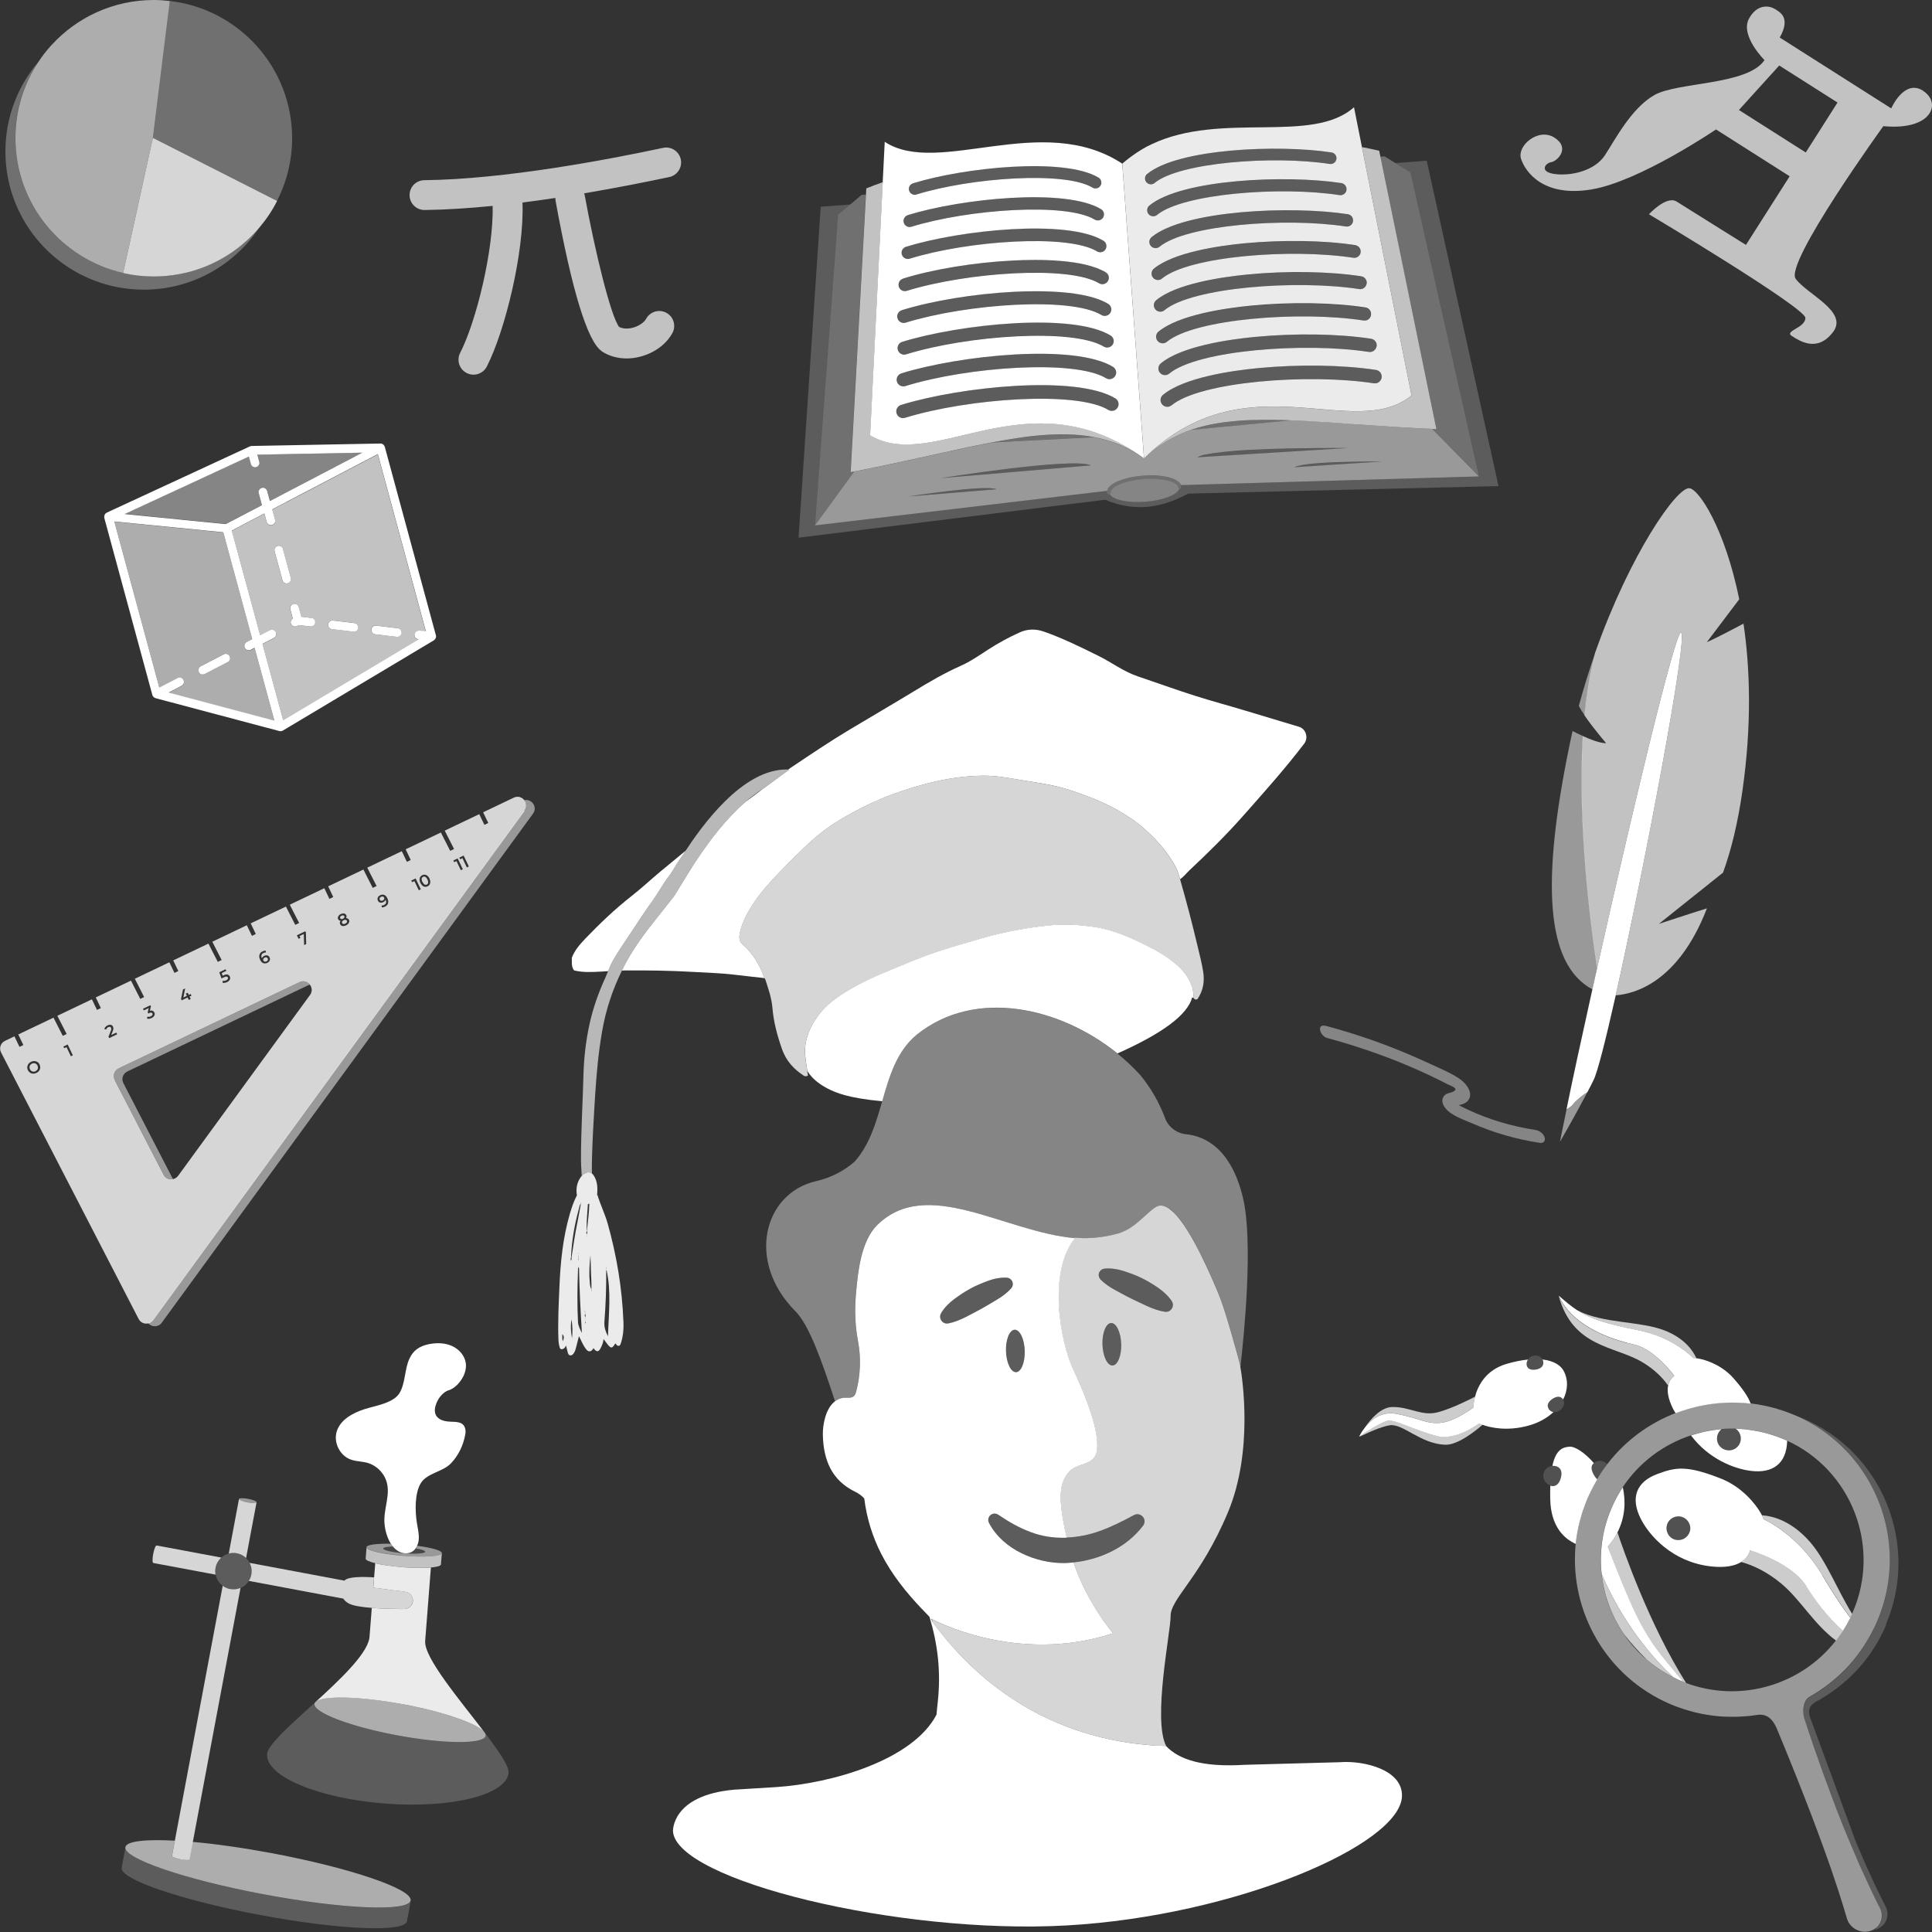 <svg viewBox="0 0 300 300" xmlns="http://www.w3.org/2000/svg"><rect x="0" y="0" width="300" height="300" fill="#333333" stroke="none"/><g fill="#fff"><path d="m 184.2 176.13 c -1.49 -.15 -2.77 -1.11 -3.29 -2.51 -.91 -2.44 -2.2 -4.67 -3.81 -6.64 -1.08 -1.2 -2.29 -2.34 -3.59 -3.39 -8.82 -7.12 -22.01 -10.23 -31.15 -2.93 -3.17 2.6 -4.26 6.46 -5.38 10.35 -.97 3.37 -1.95 6.76 -4.29 9.38 -1.67 1.46 -3.73 2.51 -5.98 3.02 -8.13 1.87 -10.89 12.45 -3.21 20.19 2.16 2.17 4.11 7.74 6.16 13.98 .41 -.31 .88 -.52 1.46 -.54 .49 -.02 1.04 .09 1.42 -.22 .24 -.19 .33 -.51 .41 -.8 .66 -2.53 .75 -5.2 .27 -7.77 s -.53 -4.92 -.3 -7.56 c .29 -3.25 .77 -7.96 3.24 -10.42 7.71 -7.71 19.85 1.06 30.75 1.99 .02 -.03 .04 -.06 .06 -.08 0 0 2.75 .44 6.58 -.61 .13 -.04 .25 -.08 .38 -.12 .12 -.04 .23 -.09 .34 -.13 .25 -.1 .49 -.22 .73 -.33 2.3 -1.26 3.96 -3.7 5.18 -3.78 .42 -.03 .86 .14 1.31 .44 .27 .14 .51 .33 .71 .58 2.83 2.7 5.91 10.03 7.04 12.71 .79 1.88 1.93 5.83 2.65 8.45 .22 .77 .44 1.55 .64 2.35 l .05 .19 s .02 .1 .04 .24 c .53 -4.6 2.04 -19.37 .37 -26.26 -1.88 -7.75 -6.06 -9.5 -8.76 -9.78 z" opacity=".4"/><path d="m 298.6 14.08 c -2.93 -1.86 -4.93 2.75 -4.93 2.75 l -17.31 -11 c 1.77 -3.16 -.02 -3.96 -.77 -4.44 s -2.69 -.9 -4 1.49 c -1.45 2.64 2.4 6.45 2.4 6.45 -2.6 3.91 -13.49 3.39 -17.08 5.42 s -6.11 6.93 -7.7 9.36 c -1.59 2.42 -5.22 3.23 -7.73 2.92 s -1.58 -1.69 -.61 -1.85 3.01 -2.21 .5 -3.81 -5.86 1.27 -5.18 3.31 c .68 2.03 3.45 5.97 10.91 4.74 s 19.36 -9.32 19.36 -9.32 l 11.44 7.27 -6.79 10.66 s -9.19 -5.73 -10.76 -6.73 c -1.58 -1 -4.3 1.97 -4.3 1.97 s 24.3 14.51 24.29 16.1 c -.02 1.59 -3.38 2 -2.08 2.82 1.3 .83 3.98 2.53 6.38 -.64 s -4.04 -5.84 -5.81 -8.26 13.61 -23.7 13.61 -23.7 c 7.61 .72 9.09 -3.64 6.15 -5.5 z m -18.21 9.59 l -10.37 -6.59 6.26 -6.91 9.05 5.75 -4.93 7.75 z" opacity=".7"/><path d="m 101.33 139.87 c .76 -1.04 1.68 -2.73 2.48 -3.74 .71 -.91 1.14 -1.86 1.82 -2.79 .15 -.2 .43 -.64 .82 -1.23 -1.3 1.07 -2.6 2.13 -3.89 3.21 -1.49 1.25 -2.93 2.59 -4.46 3.79 -2.6 2.04 -4.98 4.31 -7.26 6.69 -.83 .87 -1.61 1.78 -2.05 2.92 .03 .47 -.05 .95 .08 1.43 .06 .21 .15 .37 .26 .53 1.38 .35 2.78 .26 4.18 .19 .37 -.02 .75 -.05 1.12 -.07 .23 -.57 .46 -1.14 .76 -1.67 .75 -1.3 1.59 -2.54 2.43 -3.78 1.15 -1.7 2.5 -3.83 3.71 -5.48 z"/><path d="m 106.45 132.1 c -.39 .59 -.67 1.02 -.82 1.23 -.68 .93 -1.11 1.89 -1.82 2.79 -.8 1.01 -1.72 2.7 -2.48 3.74 -1.2 1.66 -2.56 3.79 -3.71 5.48 -.84 1.24 -1.68 2.48 -2.43 3.78 -.3 .53 -.53 1.1 -.76 1.67 -.13 .32 -.26 .64 -.4 .96 -1.08 2.34 -1.94 4.76 -2.49 7.28 -.59 2.69 -.89 5.43 -.95 8.18 -.05 2.63 -.52 11.53 -.33 14.15 .03 .41 .04 .82 .07 1.23 .08 -.09 .17 -.18 .25 -.26 .46 -.28 .91 -.43 1.33 -.11 -.07 -3.31 .38 -10.15 .51 -12.23 .21 -3.32 .51 -6.63 1.09 -9.91 .57 -3.29 1.61 -6.41 3.07 -9.38 .25 -.5 .5 -1 .77 -1.49 1.97 -3.58 4.63 -6.58 7.12 -9.79 1.25 -1.61 5.29 -9.72 11.32 -14.93 .85 -.73 1.73 -1.4 2.65 -1.99 .1 -.07 .2 -.14 .31 -.21 l 3.82 -2.8 c -.06 0 -.12 0 -.18 0 -7.11 -.26 -13.58 9.06 -15.93 12.61 z" opacity=".65"/><path d="m 96.8 205.15 c -.2 -5.15 -1.05 -10.2 -2.44 -15.16 -.43 -1.52 -1.15 -2.93 -1.59 -4.45 -.07 .15 -.15 .29 -.24 .42 .06 -.1 .12 -.2 .18 -.3 .1 -1.13 .11 -2.25 -.59 -3.24 -.07 -.08 -.14 -.14 -.2 -.2 -.42 -.32 -.87 -.17 -1.33 .11 -.08 .09 -.17 .18 -.25 .26 -.04 .04 -.09 .08 -.12 .13 -.64 .87 -.81 1.84 -.64 2.88 v .02 c -.49 .91 -.81 1.89 -1.1 2.88 -1.07 3.68 -1.45 7.45 -1.61 11.25 -.12 2.81 -.27 5.62 -.15 8.43 .02 .35 .08 .69 .18 1.03 .11 .34 .31 .37 .59 .22 .14 -.07 .23 -.19 .32 -.32 -.01 -.06 .01 -.13 .07 -.13 .08 0 .04 .08 .05 .12 .08 .32 .16 .65 .25 .97 .05 .18 .13 .35 .34 .39 .22 .04 .38 -.08 .51 -.24 .21 -.27 .32 -.58 .4 -.91 .14 -.58 .3 -1.15 .47 -1.83 .12 .24 .2 .39 .27 .53 .24 .53 .49 1.04 .84 1.5 .36 .47 .8 .43 1.1 -.1 l .06 -.09 .04 .1 c .43 .56 .76 .52 1.06 -.09 .21 -.42 .4 -.84 .45 -1.4 .34 .41 .57 .8 .88 1.12 .26 .26 .46 .24 .67 -.03 .08 -.11 .16 -.22 .23 -.34 l .07 -.08 .06 .09 c .13 .14 .22 .35 .47 .29 .21 -.05 .25 -.24 .31 -.41 .37 -1.11 .44 -2.26 .4 -3.42 z m -9.4 3.13 l .02 .06 c -.08 0 -.04 -.03 -.02 -.06 z m 0 -.03 c -.13 -.33 -.07 -.67 -.09 -1.09 .39 .4 .21 .75 .09 1.09 z m 3.54 -3.04 c -.04 -.04 -.04 -.07 0 -.11 .03 .04 .03 .07 0 .11 z m 0 -.26 l -.04 -.05 c .09 -.03 .05 .02 .04 .05 z m -.06 -.97 c -.04 -.04 -.05 -.08 0 -.11 .03 .04 .03 .07 0 .11 z m -.65 -17.16 c -.03 -.03 -.04 -.06 -.03 -.09 l .06 .05 -.02 .04 z m -1.58 9.19 c -.01 .01 -.02 0 -.03 0 v -.04 h .04 v .03 z m .03 -.26 l .01 .06 -.05 -.02 z m .14 12.06 c -.18 -.97 -.25 -1.95 -.07 -2.93 .15 .97 .18 1.95 .07 2.93 z m -.07 -3.12 l -.01 -.04 c .01 .01 .01 .01 .01 .02 z m 0 -9.47 c .01 .17 .02 .35 -.07 .51 -.13 -.16 -.05 -.33 -.01 -.5 .1 -2.5 .52 -4.94 1.17 -7.35 .1 -.35 .13 -.73 .37 -1.02 -.19 1 -.35 2 -.56 3 -.37 1.78 -.62 3.58 -.9 5.37 z m 1.08 1.27 c 0 -.01 0 -.01 0 -.02 s .01 -.01 .02 -.02 z m .01 .14 l -.01 -.1 c .04 .03 .04 .06 .01 .1 z m 0 .03 c .04 .03 .04 .07 0 .11 z m .01 -1.43 l .01 .13 v .13 .13 l .01 .08 c -.08 .01 -.05 -.04 -.04 -.07 v -.13 -.13 -.13 -.13 -.13 l .01 -.07 c .01 .01 .02 .02 .02 .03 s -.02 .02 -.02 .04 c .04 .04 .04 .08 .01 .13 v .13 z m .05 -.7 l -.02 .12 c -.09 -.06 0 -.08 .02 -.12 z m 0 -.15 l -.01 -.04 c 0 .01 .01 .01 .01 .02 s 0 .02 -.01 .02 z m .43 12.6 c -.26 -.61 -.55 -1.1 -.58 -1.7 -.13 -2.66 -.11 -5.32 0 -7.97 .01 -.18 -.02 -.36 .08 -.53 .11 .07 .08 .18 .08 .28 .07 3.22 .23 6.44 .43 9.65 0 .06 0 .11 -.01 .27 z m .47 -3.7 l -.02 -.06 c .07 .01 .04 .04 .02 .06 z m 0 .28 c .07 .04 .08 .1 .06 .18 -.07 -.04 -.08 -.1 -.06 -.18 z m .06 .46 c .05 .16 .12 .33 0 .49 -.06 -.16 -.1 -.33 0 -.49 z m .01 .52 c .04 .03 .04 .07 0 .1 z m 0 .13 l .04 .04 -.05 .03 v -.07 z m .07 .84 c -.08 -.1 -.08 -.18 -.01 -.26 .05 .08 .06 .15 .01 .26 z m .16 -13.52 c -.09 -.05 0 -.08 .02 -.11 z m .02 -.37 v .13 .11 -.11 c -.04 -.04 -.04 -.09 0 -.13 -.1 -.11 -.08 -.23 -.03 -.35 l .04 -.16 c .05 .04 .05 .1 .03 .16 .05 .12 .04 .24 -.03 .35 z m .05 -.77 c -.01 .04 -.01 .09 -.02 .13 .02 .05 .02 .09 -.04 .12 -.04 -.04 -.04 -.08 -.01 -.12 v -.13 -.13 c -.04 -1.25 .12 -2.5 .19 -3.75 l .16 -.04 c .02 -.01 .04 -.03 .06 -.04 -.03 1.28 -.19 2.55 -.33 3.83 -.01 .05 -.01 .09 -.02 .14 z m .39 8 c -.12 -1.31 0 -2.63 .12 -3.94 .03 .72 .06 1.44 .07 2.15 .02 1.05 .13 2.09 .08 3.14 v .12 c -.06 -.04 -.07 -.08 0 -.12 -.25 -.42 -.22 -.9 -.27 -1.35 z m .27 1.49 c .03 .04 .03 .08 0 .11 -.04 -.04 -.06 -.07 0 -.11 z m -.03 .18 l .03 -.05 .02 .06 z m 2.38 -3.74 l -.03 .05 -.02 -.06 z m -.03 .07 c .05 .04 .07 .08 0 .12 -.03 -.04 -.04 -.08 0 -.12 z m .05 .2 l -.04 .02 -.01 -.09 .05 .08 z m .21 10.37 v .09 l -.04 -.09 c -.34 -.67 -.58 -1.35 -.52 -2.13 .2 -2.64 .31 -5.28 .28 -7.93 0 -.06 .01 -.12 .05 -.18 .76 3.39 .33 6.82 .23 10.24 z" opacity=".9"/><path d="m 152.48 145.71 c 3.57 -1.02 7.21 -1.68 10.9 -2.03 2.17 -.21 4.35 -.04 6.5 .28 2.95 .43 5.62 1.63 8.26 2.95 1.7 .85 3.33 1.8 4.75 3.08 1.05 .94 1.82 2.05 2.26 3.39 .07 .2 .1 .41 .12 .62 .03 .24 .04 .48 .05 .71 v .01 c .01 .11 .03 .2 .06 .28 .08 .2 .25 .26 .55 .16 .91 -1.32 1.15 -2.77 .89 -4.33 -.21 -1.3 -.54 -2.58 -.85 -3.87 -.83 -3.5 -1.73 -6.97 -2.73 -10.43 -.23 -.66 -.37 -1.34 -.71 -1.96 -1.18 -2.16 -2.77 -3.99 -4.58 -5.63 -3.44 -3.12 -7.6 -4.88 -11.93 -6.29 -2.43 -.79 -4.98 -1.1 -7.5 -1.53 -1.97 -.33 -3.94 -.7 -5.95 -.67 -4.85 .06 -9.48 1.26 -14.02 2.9 -2.14 .77 -4.2 1.77 -6.21 2.85 -2.32 1.25 -4.51 2.69 -6.46 4.47 -1.65 1.51 -3.23 3.09 -4.78 4.69 -1.51 1.56 -2.96 3.15 -4.15 4.97 -.87 1.34 -1.64 2.73 -2.02 4.29 -.16 .68 -.29 1.47 .34 2 1.67 1.42 2.71 3.23 3.43 5.26 .05 .07 .12 .14 .14 .22 .47 1.43 .97 2.87 1.1 4.38 .18 2.19 .73 4.25 1.47 6.37 .7 2.01 1.94 3.22 3.45 4.22 .21 .07 .41 .07 .6 -.06 -.05 -.24 -.08 -.47 -.12 -.71 -.11 -.67 -.19 -1.34 -.28 -2.01 -.28 -2.17 .35 -4.09 1.51 -5.9 1.19 -1.86 2.85 -3.19 4.69 -4.32 2.19 -1.34 4.51 -2.42 6.88 -3.38 2.46 -.99 4.89 -2.06 7.4 -2.89 2.29 -.75 4.61 -1.43 6.93 -2.09 z" opacity=".8"/><path d="m 192.6 212.16 c -.02 -.14 -.04 -.24 -.04 -.24 l -.05 -.19 c -.2 -.8 -.41 -1.58 -.64 -2.35 -.72 -2.62 -1.86 -6.57 -2.65 -8.45 -1.13 -2.69 -4.21 -10.01 -7.04 -12.71 -.24 -.23 -.48 -.43 -.71 -.58 -.45 -.3 -.89 -.47 -1.31 -.44 -1.22 .08 -2.88 2.52 -5.18 3.78 -.24 .12 -.49 .23 -.73 .33 -.11 .05 -.22 .1 -.34 .13 -.07 .02 -.14 .06 -.21 .08 -.06 .02 -.11 .03 -.17 .04 -3.84 1.05 -6.58 .61 -6.58 .61 -.02 .03 -.04 .06 -.06 .08 -4.25 5.32 -2.3 16 -.27 20.36 2.04 4.38 3.93 9.27 3.72 12.25 s -3.1 2.08 -4.49 3.8 c -1.29 1.6 -1.71 3.7 -.24 10.09 1.74 -.07 3.49 -.41 5.18 -1.02 1.78 -.64 3.48 -1.49 5.26 -2.45 l .04 -.02 c .54 -.29 1.21 -.09 1.5 .45 .21 .39 .16 .86 -.09 1.19 -2.5 3.31 -6.57 5.27 -10.82 5.71 2.2 6.48 6.15 11 6.15 11 -15.11 4.98 -28.21 -2.24 -28.21 -2.24 s .02 .03 .06 .08 c .05 .07 .11 .24 .18 .49 10.24 13.89 23.37 18.17 33.3 19.01 .54 .06 1.06 .1 1.54 .13 h .04 l -.01 -.02 c .45 .02 .89 .04 1.31 .05 .02 .02 .05 .05 .07 .07 -2.18 -4.08 .69 -17.89 .66 -20.19 -.04 -2.78 4.64 -5.95 8.93 -16.22 3.96 -9.49 2.19 -20.91 1.89 -22.6 z m -19.85 -.13 c -.8 .03 -1.5 -1.43 -1.56 -3.25 s .55 -3.32 1.35 -3.34 c .8 -.03 1.5 1.43 1.56 3.25 s -.55 3.32 -1.35 3.34 z m 8.91 -8.51 c -.23 .16 -.5 .21 -.76 .17 h -.02 c -1.01 -.16 -1.88 -.49 -2.73 -.87 -.83 -.4 -1.67 -.76 -2.49 -1.18 -.83 -.4 -1.62 -.86 -2.44 -1.29 -.41 -.22 -.81 -.45 -1.2 -.73 -.39 -.27 -.78 -.57 -1.14 -.96 l -.01 -.01 c -.37 -.4 -.35 -1.02 .05 -1.39 .16 -.15 .35 -.23 .54 -.26 .54 -.07 1.05 -.04 1.55 .03 .5 .06 .98 .18 1.46 .33 .94 .31 1.88 .63 2.76 1.07 .89 .43 1.73 .95 2.56 1.5 .81 .57 1.57 1.23 2.16 2.1 .33 .49 .2 1.15 -.29 1.48 z" opacity=".8"/><path d="m 177.6 235.71 c -.29 -.54 -.96 -.74 -1.5 -.45 l -.04 .02 c -1.78 .96 -3.48 1.81 -5.26 2.45 -1.69 .61 -3.44 .95 -5.18 1.02 -.09 0 -.17 .02 -.26 .02 -1.82 .04 -3.62 -.22 -5.34 -.88 -1.73 -.64 -3.33 -1.56 -4.99 -2.67 l -.04 -.03 c -.29 -.2 -.68 -.23 -1.02 -.06 -.49 .26 -.68 .86 -.42 1.34 1.07 2.05 2.93 3.67 5.03 4.69 2.1 1.04 4.51 1.58 6.86 1.54 .41 -.01 .82 -.06 1.23 -.1 4.26 -.44 8.32 -2.41 10.82 -5.71 .25 -.33 .3 -.8 .09 -1.19 z" opacity=".2"/><path d="m 157.56 206.47 c -.8 .03 -1.41 1.52 -1.35 3.34 s .76 3.28 1.56 3.25 1.41 -1.52 1.35 -3.34 -.76 -3.27 -1.56 -3.25 z" opacity=".2"/><path d="m 172.54 205.44 c -.8 .03 -1.41 1.52 -1.35 3.34 s .76 3.27 1.56 3.25 c .8 -.03 1.41 -1.52 1.35 -3.34 s -.76 -3.28 -1.56 -3.25 z" opacity=".2"/><path d="m 179.8 199.93 c -.83 -.54 -1.67 -1.07 -2.56 -1.5 -.89 -.44 -1.83 -.77 -2.76 -1.07 -.47 -.15 -.95 -.27 -1.46 -.33 -.5 -.07 -1.01 -.1 -1.55 -.03 -.2 .03 -.39 .11 -.54 .26 -.4 .37 -.42 .99 -.05 1.39 l .01 .01 c .36 .39 .74 .69 1.14 .96 .39 .28 .79 .51 1.2 .73 .82 .43 1.62 .89 2.44 1.29 .82 .41 1.66 .78 2.49 1.18 .85 .37 1.72 .71 2.73 .87 h .02 c .26 .04 .53 -.01 .76 -.17 .49 -.33 .62 -.99 .29 -1.48 -.59 -.88 -1.35 -1.54 -2.16 -2.1 z" opacity=".2"/><path d="m 157.01 200.03 l .01 -.02 c .13 -.15 .21 -.34 .23 -.55 .05 -.54 -.36 -1.02 -.9 -1.06 -.54 -.05 -1.05 .01 -1.55 .1 s -.97 .23 -1.44 .4 c -.92 .35 -1.85 .72 -2.71 1.2 -.87 .47 -1.69 1.03 -2.49 1.61 -.78 .61 -1.51 1.3 -2.06 2.2 -.13 .22 -.19 .49 -.13 .77 .12 .58 .69 .95 1.26 .83 h .02 c 1 -.21 1.85 -.58 2.68 -.99 .81 -.44 1.64 -.84 2.44 -1.29 .81 -.44 1.58 -.94 2.38 -1.4 .4 -.23 .79 -.49 1.16 -.78 .38 -.29 .75 -.61 1.09 -1.01 z" opacity=".2"/><path d="m 185.12 154.88 l .26 .1 v -.01 c -.03 -.07 -.05 -.16 -.06 -.28 v -.01 c -.02 -.24 -.03 -.48 -.05 -.71 -.02 -.21 -.06 -.42 -.12 -.62 -.44 -1.34 -1.21 -2.45 -2.26 -3.39 -1.42 -1.28 -3.05 -2.23 -4.75 -3.08 -2.63 -1.32 -5.31 -2.52 -8.26 -2.95 -2.15 -.31 -4.33 -.48 -6.5 -.28 -3.69 .35 -7.32 1.01 -10.9 2.03 -2.32 .66 -4.64 1.34 -6.93 2.09 -2.52 .83 -4.95 1.89 -7.4 2.89 -2.38 .96 -4.69 2.04 -6.88 3.38 -1.84 1.13 -3.5 2.46 -4.69 4.32 -1.16 1.81 -1.79 3.72 -1.51 5.9 .09 .67 .17 1.34 .28 2.01 .13 .25 1.41 2.55 5.8 3.78 1.29 .36 3.3 .72 5.84 .95 1.12 -3.89 2.22 -7.75 5.38 -10.35 9.14 -7.31 22.33 -4.2 31.15 2.93 6.97 -3.11 10.86 -5.97 11.6 -8.7 z"/><path d="m 113.85 151.33 c 1.62 .2 3.24 .36 4.86 .55 -.73 -2.03 -1.77 -3.84 -3.43 -5.26 -.63 -.54 -.5 -1.32 -.34 -2 .38 -1.56 1.15 -2.95 2.02 -4.29 1.19 -1.82 2.65 -3.42 4.15 -4.97 1.55 -1.6 3.13 -3.18 4.78 -4.69 1.95 -1.79 4.14 -3.22 6.46 -4.47 2.01 -1.09 4.07 -2.08 6.21 -2.85 4.53 -1.64 9.16 -2.84 14.02 -2.9 2.01 -.03 3.98 .34 5.95 .67 2.52 .42 5.06 .73 7.5 1.53 4.33 1.41 8.49 3.18 11.93 6.29 1.81 1.64 3.4 3.47 4.58 5.63 .34 .61 .48 1.3 .71 1.96 .57 -.41 1 -.97 1.51 -1.45 2.84 -2.66 5.61 -5.39 8.19 -8.3 3.28 -3.7 6.57 -7.38 9.57 -11.31 .68 -.89 .28 -2.28 -.8 -2.61 -2.76 -.84 -5.51 -1.66 -8.27 -2.49 -2.66 -.8 -5.34 -1.52 -7.99 -2.36 -2.96 -.94 -5.88 -2.01 -8.82 -3 -2.17 -.73 -4 -2.14 -6.04 -3.15 -2.77 -1.37 -5.54 -2.74 -8.46 -3.77 -1.28 -.45 -2.52 -.46 -3.8 .11 -1.67 .75 -3.27 1.62 -4.81 2.61 -1.43 .92 -2.83 1.91 -4.39 2.6 -2.48 1.1 -4.83 2.47 -7.14 3.88 -3.31 2.01 -6.65 3.96 -9.98 5.95 -3.15 1.88 -6.19 3.94 -9.24 5.98 -.14 .09 -.27 .19 -.4 .28 h .18 l -3.82 2.8 c -.1 .06 -.2 .14 -.31 .21 -.06 .05 -.12 .1 -.19 .15 -.81 .63 -1.64 1.24 -2.46 1.84 -6.03 5.21 -10.07 13.32 -11.32 14.93 -2.49 3.21 -5.15 6.21 -7.12 9.79 -.27 .49 -.53 .99 -.77 1.49 .14 0 .28 -.02 .43 -.02 3.56 -.02 7.11 .02 10.66 .23 2.06 .13 4.13 .17 6.18 .41 z"/><path d="m 208.25 273.63 l -15.01 .41 c -6.65 .41 -10.19 -.87 -12.12 -2.86 -.02 -.03 -.05 -.05 -.07 -.07 -.43 -.01 -.87 -.03 -1.31 -.05 l .01 .02 h -.04 c -.48 -.03 -1 -.07 -1.54 -.13 -9.93 -.84 -23.06 -5.12 -33.3 -19.01 -.02 -.02 -.04 -.04 -.05 -.07 -.09 -.18 -.17 -.37 -.25 -.55 .04 .04 .08 .08 .12 .13 -.04 -.05 -.06 -.08 -.06 -.08 s 13.11 7.23 28.21 2.24 c 0 0 -3.95 -4.53 -6.15 -11 -.41 .04 -.82 .09 -1.23 .1 -2.36 .05 -4.77 -.5 -6.86 -1.54 -2.11 -1.02 -3.96 -2.64 -5.03 -4.69 -.26 -.49 -.07 -1.09 .42 -1.34 .34 -.18 .72 -.14 1.02 .06 l .04 .03 c 1.65 1.12 3.26 2.03 4.99 2.67 1.73 .66 3.52 .92 5.34 .88 .09 0 .17 -.01 .26 -.02 -1.48 -6.39 -1.05 -8.49 .24 -10.09 1.39 -1.73 4.28 -.83 4.49 -3.8 .21 -2.98 -1.68 -7.86 -3.72 -12.25 -2.03 -4.36 -3.97 -15.04 .27 -20.36 -10.9 -.93 -23.03 -9.7 -30.75 -1.99 -2.46 2.46 -2.95 7.17 -3.24 10.42 -.23 2.64 -.18 4.99 .3 7.56 s .39 5.24 -.27 7.77 c -.08 .3 -.17 .61 -.41 .8 -.38 .31 -.93 .2 -1.42 .22 -.57 .02 -1.05 .24 -1.46 .54 -1.46 1.09 -1.93 3.63 -1.9 5.22 .09 3.92 1.38 7.06 5 8.83 .63 .31 1.08 .66 1.43 1.05 .41 3.26 1.35 6.07 2.62 8.57 .85 1.66 1.84 3.19 2.92 4.61 .54 .71 1.1 1.4 1.68 2.07 .94 1.09 1.92 2.12 2.91 3.13 1.26 4.21 1.81 8.44 1.28 13.27 -.07 .65 -.14 1.29 -.19 1.92 -3.66 7.05 -16.23 10.68 -24.92 11.25 l -6.49 .4 c -9.79 .87 -9.51 6.47 -9.51 6.47 .52 7.6 35.04 16.08 61.16 14.61 26.11 -1.47 51.97 -12.55 52.04 -20.15 .04 -4.04 -5.87 -5.43 -9.44 -5.21 z m -49.13 -63.9 c .06 1.82 -.55 3.32 -1.35 3.34 s -1.5 -1.43 -1.56 -3.25 .55 -3.32 1.35 -3.34 c .8 -.03 1.5 1.43 1.56 3.25 z m -13 -5.82 c .55 -.91 1.27 -1.6 2.06 -2.2 .8 -.58 1.62 -1.14 2.49 -1.61 .86 -.48 1.79 -.85 2.71 -1.2 .46 -.17 .94 -.31 1.44 -.4 s 1 -.14 1.55 -.1 c .54 .05 .94 .52 .9 1.06 -.02 .21 -.1 .4 -.23 .55 l -.01 .02 c -.34 .4 -.71 .72 -1.09 1.01 -.38 .3 -.77 .55 -1.16 .78 -.8 .47 -1.57 .96 -2.38 1.4 -.8 .45 -1.62 .85 -2.44 1.29 -.83 .41 -1.68 .78 -2.68 .99 h -.02 c -.58 .12 -1.14 -.25 -1.26 -.83 -.06 -.27 0 -.55 .13 -.77 z"/><path d="m 22.33 44.98 c 5.59 0 10.68 -2.13 14.5 -5.63 1.31 -1.19 2.46 -2.54 3.44 -4.02 -.59 .69 -1.22 1.35 -1.89 1.96 -3.82 3.5 -8.9 5.63 -14.5 5.63 -1.63 0 -3.23 -.18 -4.76 -.53 -9.58 -2.16 -16.73 -10.71 -16.73 -20.93 0 -4.38 1.31 -8.44 3.56 -11.84 -3.19 3.74 -5.11 8.6 -5.11 13.9 0 10.22 7.15 18.76 16.73 20.93 1.53 .35 3.12 .53 4.76 .53 z" opacity=".3"/><path d="m 26.18 1.75 l -.08 .58 -2.36 19.07 5.63 2.86 13.03 6.61 .1 .05 .52 .27 c 1.49 -2.92 2.34 -6.23 2.34 -9.73 0 -11 -8.3 -20.07 -18.99 -21.31 l -.2 1.6 z" opacity=".3"/><path d="m 19.12 42.39 l 4.62 -20.99 2.35 -18.99 .01 -.07 .27 -2.18 c -.82 -.1 -1.65 -.16 -2.49 -.16 -6.29 0 -11.93 2.69 -15.86 6.98 -.01 .01 -.03 .04 -.05 .05 -.74 .81 -1.41 1.67 -2.01 2.59 -2.25 3.4 -3.56 7.46 -3.56 11.84 0 10.22 7.15 18.76 16.73 20.93 z" opacity=".6"/><path d="m 23.74 21.41 l -4.62 20.99 c 1.53 .35 3.12 .53 4.76 .53 5.59 0 10.68 -2.13 14.5 -5.63 .67 -.61 1.3 -1.27 1.89 -1.96 1.07 -1.26 2.01 -2.65 2.76 -4.14 l -13.65 -6.93 -5.63 -2.86 z" opacity=".8"/><path d="m 93.41 54.53 c 1.1 .74 2.46 1.13 3.89 1.13 .64 0 1.3 -.08 1.96 -.24 2.25 -.54 4.17 -1.92 5.14 -3.69 .62 -1.12 .21 -2.53 -.91 -3.15 s -2.53 -.21 -3.15 .91 c -.34 .62 -1.21 1.19 -2.17 1.42 -.79 .19 -1.54 .13 -2.05 -.16 -1.31 -1.75 -3.77 -11.89 -5.33 -20.45 -.02 -.1 -.05 -.19 -.08 -.28 5.15 -.87 9.79 -1.8 13.22 -2.53 1.25 -.27 2.05 -1.5 1.78 -2.75 s -1.5 -2.05 -2.75 -1.78 c -8.51 1.82 -24.64 4.89 -37.07 5.02 -1.28 .01 -2.31 1.06 -2.29 2.34 .01 1.27 1.05 2.29 2.32 2.29 h .03 c 3.34 -.04 6.92 -.28 10.55 -.64 .16 6.92 -2.57 18 -5.05 22.83 -.58 1.14 -.13 2.53 1.01 3.12 .34 .17 .7 .26 1.06 .26 .84 0 1.66 -.46 2.07 -1.26 2.83 -5.52 5.84 -17.77 5.54 -25.47 1.72 -.22 3.42 -.46 5.1 -.71 0 .13 .01 .26 .03 .39 2.55 14.03 4.97 21.9 7.17 23.39 z" opacity=".7"/><path d="m 38.95 100.93 c -.04 .02 -.09 .04 -.14 .05 -.3 .08 -.62 -.05 -.77 -.34 -.17 -.33 -.04 -.74 .29 -.91 l .85 -.44 -4.5 -16.61 -16.92 -1.68 6.99 25.79 2.84 -1.47 c .33 -.18 .74 -.04 .91 .29 s .04 .74 -.29 .91 l -2.04 1.06 16.44 4.37 -3.07 -11.31 -.59 .31 z m -3.58 1.86 l -3.58 1.86 c -.04 .02 -.09 .04 -.14 .05 -.3 .08 -.62 -.05 -.77 -.34 -.17 -.33 -.04 -.74 .29 -.91 l 3.58 -1.86 c .33 -.18 .74 -.04 .91 .29 s .04 .74 -.29 .91 z" opacity=".6"/><path d="m 40.69 78.43 l -.5 -1.86 c -.1 -.36 .12 -.73 .47 -.82 .36 -.1 .73 .11 .83 .47 l .43 1.57 14.35 -7.51 -16.3 .31 .3 1.11 c .1 .36 -.12 .73 -.47 .82 -.36 .1 -.73 -.11 -.83 -.47 l -.32 -1.18 -19.27 8.92 15.7 1.56 5.62 -2.94 z" opacity=".4"/><path d="m 44.47 77.97 l -2.2 1.15 .44 1.61 c .1 .36 -.12 .73 -.47 .82 -.36 .1 -.73 -.11 -.83 -.47 l -.36 -1.32 -5.06 2.65 4.41 16.26 1.51 -.78 c .33 -.17 .74 -.04 .91 .29 s .04 .74 -.29 .91 l -1.77 .92 3.21 11.86 21.03 -12.56 -.05 -.01 c -.37 -.04 -.63 -.38 -.59 -.75 s .38 -.63 .75 -.59 l 1.01 .12 -7.46 -27.52 -14.2 7.43 z m .21 12.6 c -.36 .1 -.73 -.11 -.83 -.47 l -1.22 -4.51 c -.1 -.36 .12 -.73 .47 -.82 .36 -.1 .73 .11 .83 .47 l 1.22 4.51 c .1 .36 -.12 .73 -.47 .82 z m 3.75 6.69 c -.08 .02 -.17 .03 -.26 .02 l -1.8 -.21 -.27 .14 c -.04 .02 -.09 .04 -.14 .05 -.3 .08 -.62 -.05 -.77 -.34 -.17 -.32 -.05 -.7 .26 -.88 l -.39 -1.43 c -.1 -.36 .12 -.73 .47 -.82 .36 -.1 .73 .11 .83 .47 l .41 1.51 1.55 .18 c .37 .04 .63 .38 .59 .75 -.03 .28 -.24 .5 -.49 .57 z m 6.71 .8 c -.08 .02 -.17 .03 -.26 .02 l -3.36 -.4 c -.37 -.04 -.63 -.38 -.59 -.75 .05 -.37 .38 -.63 .75 -.59 l 3.36 .4 c .37 .04 .63 .38 .59 .75 -.03 .28 -.24 .5 -.49 .57 z m 7.2 .23 c -.03 .28 -.24 .5 -.49 .57 -.08 .02 -.17 .03 -.26 .02 l -3.36 -.4 c -.37 -.04 -.63 -.38 -.59 -.75 .05 -.37 .38 -.63 .75 -.59 l 3.36 .4 c .37 .04 .63 .38 .59 .75 z" opacity=".7"/><path d="m 67.45 99.35 c .06 -.05 .11 -.1 .15 -.17 .03 -.06 .06 -.1 .07 -.17 .01 -.03 .04 -.05 .04 -.09 .01 -.08 0 -.16 -.02 -.24 0 -.01 0 -.01 0 -.01 v -.01 l -7.94 -29.28 c 0 -.01 -.01 -.01 -.01 -.02 -.03 -.08 -.07 -.15 -.12 -.22 -.02 -.02 -.04 -.04 -.05 -.06 -.05 -.05 -.1 -.09 -.16 -.12 -.02 -.01 -.03 -.02 -.04 -.03 -.01 0 -.02 0 -.03 -.01 -.08 -.03 -.17 -.05 -.26 -.05 l -20.02 .38 c -.03 0 -.05 .01 -.08 .02 -.03 0 -.06 0 -.09 .01 -.02 .01 -.04 .02 -.05 .03 -.02 .01 -.04 0 -.05 .01 l -22.23 10.29 c -.02 .01 -.02 .03 -.04 .04 -.07 .04 -.14 .08 -.19 .14 -.02 .02 -.02 .06 -.04 .08 -.02 .03 -.04 .07 -.05 .1 -.04 .09 -.05 .19 -.05 .29 0 .02 -.02 .04 -.01 .07 0 .01 .01 .03 .01 .04 v .03 l 7.47 27.53 c .01 .02 .02 .03 .03 .05 .01 .03 .01 .06 .03 .09 .03 .05 .07 .1 .11 .14 .01 .01 .02 .02 .03 .03 .08 .07 .17 .12 .26 .15 .01 0 .02 .01 .03 .02 l 19.24 5.11 c .12 .03 .24 .03 .35 0 .06 -.02 .12 -.04 .17 -.07 l 23.48 -14.03 c .03 -.02 .04 -.05 .06 -.07 z m -28.81 -28.47 l .32 1.18 c .1 .36 .47 .57 .83 .47 s .57 -.47 .47 -.82 l -.3 -1.11 16.3 -.31 -14.35 7.51 -.43 -1.57 c -.1 -.36 -.47 -.57 -.83 -.47 s -.57 .47 -.47 .82 l .5 1.86 -5.62 2.94 -15.7 -1.56 19.27 -8.92 z m -12.48 36.67 l 2.04 -1.06 c .33 -.17 .46 -.58 .29 -.91 s -.58 -.46 -.91 -.29 l -2.84 1.47 -6.99 -25.79 16.92 1.68 4.5 16.61 -.85 .44 c -.33 .17 -.46 .58 -.29 .91 .15 .28 .47 .42 .77 .34 .05 -.01 .09 -.03 .14 -.05 l .59 -.31 3.07 11.31 -16.44 -4.37 z m 38.95 -9.62 c -.37 -.04 -.7 .22 -.75 .59 -.04 .37 .22 .7 .59 .75 l .05 .01 -21.03 12.56 -3.21 -11.86 1.77 -.92 c .33 -.17 .46 -.58 .29 -.91 s -.58 -.46 -.91 -.29 l -1.51 .78 -4.41 -16.26 5.06 -2.65 .36 1.32 c .1 .36 .47 .57 .83 .47 s .57 -.47 .47 -.82 l -.44 -1.61 2.2 -1.15 14.2 -7.43 7.46 27.52 -1.01 -.12 z"/><path d="m 45.16 89.75 l -1.22 -4.51 c -.1 -.36 -.47 -.57 -.83 -.47 s -.57 .47 -.47 .82 l 1.22 4.51 c .1 .36 .47 .57 .83 .47 s .57 -.47 .47 -.82 z"/><path d="m 48.34 95.95 l -1.55 -.18 -.41 -1.51 c -.1 -.36 -.47 -.57 -.83 -.47 s -.57 .47 -.47 .82 l .39 1.43 c -.31 .18 -.42 .56 -.26 .88 .15 .28 .47 .42 .77 .34 .05 -.01 .09 -.03 .14 -.05 l .27 -.14 1.8 .21 c .09 .01 .17 0 .26 -.02 .26 -.07 .46 -.29 .49 -.57 .04 -.37 -.22 -.7 -.59 -.75 z"/><path d="m 57.66 97.74 c -.04 .37 .22 .7 .59 .75 l 3.36 .4 c .09 .01 .17 0 .26 -.02 .26 -.07 .46 -.29 .49 -.57 .04 -.37 -.22 -.7 -.59 -.75 l -3.36 -.4 c -.37 -.04 -.7 .22 -.75 .59 z"/><path d="m 55.05 96.75 l -3.36 -.4 c -.36 -.04 -.7 .22 -.75 .59 -.04 .37 .22 .7 .59 .75 l 3.36 .4 c .09 .01 .17 0 .26 -.02 .26 -.07 .46 -.29 .49 -.57 .04 -.37 -.22 -.7 -.59 -.75 z"/><path d="m 34.75 101.6 l -3.58 1.86 c -.33 .17 -.46 .58 -.29 .91 .15 .29 .47 .42 .77 .34 .05 -.01 .09 -.03 .14 -.05 l 3.58 -1.86 c .33 -.17 .46 -.58 .29 -.91 s -.58 -.46 -.91 -.29 z"/><path d="m 183 75.81 c -.05 -.04 -.08 -.1 -.09 -.17 -.06 -.77 -2.35 -1.46 -5.34 -1.24 s -5.16 1.24 -5.1 2.01 c .01 .07 -.02 .13 -.06 .18 -.02 .03 -.05 .03 -.07 .05 -.02 .01 -.04 .04 -.06 .04 .44 .89 2.78 1.44 5.55 1.23 2.77 -.2 5.01 -1.08 5.31 -2.03 -.03 0 -.05 -.02 -.07 -.04 -.03 -.01 -.06 -.02 -.08 -.04 z" opacity=".4"/><path d="m 216.7 25.33 l 2.35 1.46 10.63 47.18 -46.27 1.35 c .03 .09 .06 .18 .06 .27 .01 .15 -.1 .28 -.25 .29 -.02 0 -.04 -.01 -.06 -.01 -.3 .95 -2.54 1.83 -5.31 2.03 s -5.12 -.34 -5.55 -1.23 c -.02 .01 -.04 .02 -.06 .02 -.15 .01 -.28 -.1 -.29 -.25 -.01 -.09 0 -.17 .02 -.25 l -45.37 5.37 3.59 -48.23 1.86 -1.58 -4.61 .35 -3.44 51.39 47.61 -5.89 c 3.87 1.63 7.99 1.71 12.88 -.95 l 48.2 -1.17 -11.15 -50.53 -4.82 .37 z" opacity=".2"/><path d="m 183.19 74.99 c -.01 -.01 -.02 -.02 -.03 -.04 -.09 -.1 -.21 -.2 -.34 -.29 -.01 -.01 -.03 -.02 -.04 -.02 -.28 -.18 -.64 -.33 -1.04 -.45 l -.04 -.01 c -.86 -.24 -1.94 -.36 -3.05 -.36 -.37 0 -.74 .01 -1.11 .04 -.17 .01 -.34 .03 -.51 .05 -.06 .01 -.12 .01 -.17 .02 -.11 .01 -.22 .03 -.33 .04 -.07 .01 -.14 .02 -.21 .03 -.1 .02 -.2 .03 -.29 .05 -.07 .01 -.14 .03 -.22 .04 -.09 .02 -.18 .03 -.27 .05 -.07 .02 -.15 .03 -.22 .05 -.09 .02 -.17 .04 -.26 .06 -.07 .02 -.14 .04 -.22 .06 s -.16 .04 -.24 .07 c -.07 .02 -.14 .04 -.21 .06 -.08 .02 -.15 .05 -.23 .08 -.07 .02 -.13 .05 -.2 .07 -.07 .03 -.14 .05 -.21 .08 -.06 .03 -.13 .05 -.19 .08 -.07 .03 -.13 .06 -.19 .09 s -.12 .06 -.17 .09 c -.06 .03 -.12 .06 -.17 .09 s -.11 .06 -.16 .09 -.1 .07 -.15 .1 -.09 .06 -.14 .1 c -.05 .03 -.08 .07 -.13 .11 -.04 .03 -.08 .07 -.11 .1 -.04 .04 -.07 .08 -.1 .11 -.03 .04 -.06 .07 -.09 .11 s -.05 .08 -.07 .12 -.05 .07 -.06 .11 c -.02 .05 -.03 .09 -.05 .14 -.01 .03 -.03 .07 -.03 .1 -.02 .08 -.02 .17 -.02 .25 .01 .15 .14 .26 .29 .25 .05 0 .08 -.04 .12 -.06 .03 -.02 .05 -.03 .07 -.05 .04 -.05 .07 -.11 .06 -.18 -.06 -.77 2.11 -1.79 5.1 -2.01 s 5.28 .47 5.34 1.24 c .01 .07 .04 .13 .09 .17 .02 .02 .05 .03 .08 .04 .04 .02 .08 .05 .13 .04 .15 -.01 .26 -.14 .25 -.29 -.01 -.1 -.03 -.19 -.06 -.27 -.05 -.12 -.12 -.23 -.21 -.34 z" opacity=".3"/><path d="m 146.08 74.25 l 23.33 -1.99 c -2.87 -1.28 -23.33 1.99 -23.33 1.99 z" opacity=".2"/><path d="m 141.04 77.09 l 13.7 -1.12 c -1.68 -.76 -13.7 1.12 -13.7 1.12 z" opacity=".2"/><path d="m 206.74 69.58 c -.68 0 -1.46 0 -2.32 .01 -.57 0 -1.18 .01 -1.81 .02 -3.47 .04 -7.66 .15 -11.01 .42 -1.22 .1 -2.33 .21 -3.24 .36 -.46 .07 -.87 .15 -1.23 .23 -.53 .13 -.94 .27 -1.19 .43 l 23.37 -1.44 s -.99 -.01 -2.57 -.01 z" opacity=".2"/><path d="m 213.91 71.67 c -.51 0 -1.22 0 -2.07 .01 -.67 .01 -1.42 .02 -2.21 .04 -.39 .01 -.79 .02 -1.2 .03 -.81 .03 -1.63 .06 -2.42 .1 -.39 .02 -.78 .05 -1.15 .07 s -.73 .06 -1.07 .09 -.66 .07 -.96 .11 -.57 .08 -.81 .13 c -.48 .09 -.84 .2 -1.03 .33 l 13.72 -.9 s -.3 0 -.8 0 z" opacity=".2"/><path d="m 210.75 65.89 c -3.68 -.26 -7.07 -.5 -10.19 -.63 l -15.7 1.51 c -1.44 .5 -2.8 1.14 -4.09 1.95 l -.03 .02 c -.43 .27 -.85 .56 -1.26 .87 v -.01 c -.03 .02 -.05 .04 -.08 .07 -.21 .16 -.41 .33 -.62 .49 -.09 .07 -.18 .14 -.27 .22 -.29 .25 -.59 .51 -.87 .79 -.32 -.22 -.63 -.44 -.96 -.64 -.14 -.09 -.28 -.17 -.42 -.25 -.18 -.11 -.36 -.22 -.54 -.31 -.19 -.1 -.38 -.2 -.56 -.29 -.13 -.07 -.27 -.14 -.4 -.2 -.22 -.11 -.44 -.2 -.67 -.3 -.1 -.04 -.2 -.09 -.3 -.13 -.25 -.1 -.5 -.2 -.76 -.29 -.07 -.03 -.14 -.05 -.22 -.08 -.28 -.1 -.56 -.19 -.84 -.27 -.05 -.01 -.09 -.03 -.14 -.04 -.3 -.09 -.61 -.17 -.92 -.25 l -.06 -.02 c -.33 -.08 -.66 -.15 -1 -.21 l -15.76 .81 c -3.07 .58 -6.37 1.31 -9.97 2.11 -3.52 .78 -7.33 1.61 -11.46 2.41 l -6.1 8.36 45.37 -5.37 c .01 -.04 .02 -.07 .03 -.1 .01 -.05 .03 -.09 .05 -.14 .02 -.04 .04 -.07 .06 -.11 s .05 -.08 .07 -.12 c .03 -.04 .06 -.07 .09 -.11 s .06 -.08 .1 -.11 c .04 -.04 .08 -.07 .11 -.1 .04 -.04 .08 -.07 .13 -.11 .04 -.03 .09 -.07 .14 -.1 s .1 -.07 .15 -.1 .1 -.06 .16 -.09 .11 -.06 .17 -.09 .11 -.06 .17 -.09 .13 -.06 .19 -.09 .12 -.05 .19 -.08 .14 -.06 .21 -.08 .13 -.05 .2 -.07 c .08 -.03 .15 -.05 .23 -.08 l .21 -.06 c .08 -.02 .16 -.05 .24 -.07 .07 -.02 .14 -.04 .22 -.06 s .17 -.04 .26 -.06 c .07 -.02 .15 -.03 .22 -.05 .09 -.02 .18 -.04 .27 -.05 .07 -.01 .14 -.03 .22 -.04 .1 -.02 .2 -.03 .29 -.05 .07 -.01 .14 -.02 .21 -.03 .11 -.02 .22 -.03 .33 -.04 .06 -.01 .12 -.02 .17 -.02 .17 -.02 .34 -.03 .51 -.05 1.48 -.11 3.02 -.01 4.16 .32 l .04 .01 c .41 .12 .76 .27 1.04 .45 .01 .01 .03 .02 .04 .02 .13 .09 .25 .18 .34 .29 .01 .01 .02 .02 .03 .04 .09 .11 .16 .22 .21 .34 l 46.27 -1.35 -7.26 -7.38 c -4.19 -.18 -8.07 -.45 -11.67 -.7 z m -69.71 11.2 s 12.02 -1.88 13.7 -1.12 z m 5.04 -2.84 s 20.46 -3.28 23.33 -1.99 z m 41.05 -3.64 c .36 -.08 .77 -.16 1.23 -.23 .92 -.14 2.03 -.26 3.24 -.36 3.35 -.27 7.55 -.38 11.01 -.42 .63 -.01 1.24 -.01 1.81 -.02 .86 -.01 1.64 -.01 2.32 -.01 1.58 0 2.57 .01 2.57 .01 l -23.37 1.44 c .25 -.16 .66 -.3 1.19 -.43 z m 13.86 1.96 c .19 -.13 .55 -.23 1.03 -.33 .24 -.05 .51 -.09 .81 -.13 s .62 -.08 .96 -.11 .7 -.06 1.07 -.09 .76 -.05 1.15 -.07 c .79 -.04 1.61 -.08 2.42 -.1 .4 -.01 .81 -.02 1.2 -.03 .79 -.02 1.54 -.03 2.21 -.04 .84 -.01 1.56 -.01 2.07 -.01 s .8 0 .8 0 l -13.72 .9 z" opacity=".5"/><path d="m 130.17 33.34 l -3.59 48.23 6.1 -8.36 c -.2 .04 -.4 .08 -.61 .12 l 2.38 -43.12 -.66 .05 -1.77 1.5 -1.86 1.58 z" opacity=".3"/><path d="m 169.86 67.88 c -2.28 -.43 -4.7 -.52 -7.3 -.35 h -.01 c -1.3 .08 -2.64 .23 -4.03 .42 l -.06 .01 c -1.4 .2 -2.85 .44 -4.35 .73 l 15.76 -.81 z" opacity=".3"/><path d="m 229.67 73.97 l -10.63 -47.18 -2.35 -1.46 -1.69 -1.05 -.66 .04 8.69 42.3 c -.21 -.01 -.41 -.02 -.62 -.03 z" opacity=".3"/><path d="m 200.56 65.27 c -1.53 -.06 -3 -.09 -4.41 -.08 h -.05 c -1.41 .01 -2.76 .07 -4.05 .17 h -.01 c -2.61 .22 -4.99 .66 -7.17 1.42 l 15.7 -1.51 z" opacity=".3"/><path d="m 132.07 73.32 c .21 -.04 .4 -.08 .61 -.12 4.13 -.8 7.93 -1.63 11.46 -2.41 3.6 -.8 6.91 -1.53 9.97 -2.11 1.51 -.28 2.96 -.53 4.35 -.73 l .06 -.01 c 1.39 -.2 2.74 -.34 4.03 -.42 h .01 c 2.99 -.19 5.74 -.05 8.3 .56 l .06 .02 c .31 .08 .62 .16 .92 .25 .05 .01 .09 .03 .14 .04 l .84 .27 c .07 .03 .14 .05 .22 .08 .25 .09 .51 .19 .76 .29 .1 .04 .2 .09 .3 .13 .22 .1 .45 .19 .67 .3 .13 .06 .27 .14 .4 .2 .19 .1 .38 .19 .56 .29 s .36 .21 .54 .31 c .14 .08 .28 .16 .42 .25 .32 .2 .64 .41 .96 .64 -17.98 -13.06 -32.53 2.4 -42.52 -3.58 l 1.95 -39.28 c -.86 .3 -1.71 .62 -2.56 .96 l -.05 .94 -2.38 43.12 z" opacity=".7"/><path d="m 177.64 71.17 c .6 -.57 1.21 -1.09 1.84 -1.56 .41 -.31 .83 -.59 1.26 -.86 l .03 -.02 c 3.24 -2.04 6.94 -3.01 11.26 -3.37 h .01 c 1.29 -.11 2.64 -.16 4.05 -.17 h .05 c 4.28 -.03 9.12 .32 14.61 .71 3.6 .25 7.47 .52 11.67 .7 .21 .01 .41 .02 .62 .03 l -8.88 -43.22 c -.89 -.21 -1.78 -.4 -2.67 -.57 l 7.7 38.57 c -9.01 7.37 -25.67 -5.78 -41.54 9.77 z" opacity=".7"/><path d="m 178.79 28.62 c .18 -.01 .36 -.08 .51 -.21 3.84 -3.18 18.4 -4.3 27.19 -2.95 .5 .08 .96 -.26 1.04 -.76 s -.26 -.96 -.76 -1.03 c -8.26 -1.27 -23.88 -.58 -28.62 3.34 -.39 .32 -.44 .89 -.12 1.28 .2 .24 .48 .35 .77 .33 z" opacity=".2"/><path d="m 178.49 31.93 c -.4 .33 -.46 .93 -.12 1.33 .2 .25 .5 .36 .8 .34 .19 -.01 .38 -.09 .53 -.22 4 -3.32 19.17 -4.48 28.33 -3.07 .52 .08 1 -.27 1.08 -.79 s -.28 -1 -.79 -1.08 c -8.6 -1.32 -24.88 -.61 -29.82 3.49 z" opacity=".2"/><path d="m 178.83 36.82 c -.41 .34 -.47 .95 -.13 1.36 .21 .25 .52 .37 .82 .35 .19 -.01 .38 -.09 .55 -.22 4.09 -3.39 19.59 -4.58 28.94 -3.14 .53 .08 1.02 -.28 1.1 -.81 s -.28 -1.02 -.81 -1.1 c -8.79 -1.35 -25.42 -.62 -30.47 3.56 z" opacity=".2"/><path d="m 193.14 37.8 c -3.9 .37 -10.89 1.38 -13.96 3.93 -.42 .35 -.48 .97 -.13 1.4 .21 .26 .53 .38 .84 .36 .2 -.02 .4 -.09 .56 -.23 4.2 -3.48 20.11 -4.7 29.71 -3.22 .54 .08 1.05 -.29 1.13 -.83 s -.29 -1.05 -.83 -1.13 c -4.85 -.75 -11.32 -.85 -17.32 -.27 z" opacity=".2"/><path d="m 193.74 42.63 c -3.97 .38 -11.09 1.41 -14.21 4 -.43 .36 -.49 .99 -.13 1.42 .22 .26 .54 .39 .85 .36 .2 -.02 .4 -.09 .57 -.23 4.27 -3.54 20.47 -4.78 30.24 -3.28 .55 .08 1.07 -.29 1.15 -.84 .09 -.55 -.29 -1.07 -.85 -1.15 -4.94 -.76 -11.53 -.86 -17.63 -.28 z" opacity=".2"/><path d="m 194.24 47.48 c -4.01 .39 -11.2 1.42 -14.35 4.04 -.43 .36 -.49 1 -.13 1.44 .22 .26 .54 .39 .86 .37 .2 -.02 .41 -.09 .58 -.23 4.32 -3.57 20.68 -4.83 30.55 -3.31 .56 .09 1.08 -.3 1.16 -.85 .09 -.56 -.3 -1.08 -.85 -1.16 -4.99 -.77 -11.65 -.87 -17.81 -.28 z" opacity=".2"/><path d="m 194.81 52.32 c -4.07 .39 -11.37 1.44 -14.57 4.1 -.44 .37 -.5 1.02 -.14 1.46 .22 .27 .55 .4 .87 .37 .21 -.02 .41 -.09 .58 -.24 4.38 -3.63 20.99 -4.9 31.01 -3.36 .57 .09 1.1 -.3 1.18 -.87 .09 -.56 -.3 -1.09 -.87 -1.18 -5.06 -.78 -11.82 -.89 -18.08 -.28 z" opacity=".2"/><path d="m 195.35 57.16 c -4.12 .4 -11.51 1.46 -14.76 4.15 -.45 .37 -.51 1.03 -.14 1.48 .23 .27 .56 .4 .89 .38 .21 -.02 .42 -.09 .59 -.24 4.43 -3.68 21.26 -4.97 31.41 -3.41 .57 .09 1.11 -.31 1.2 -.88 s -.31 -1.11 -.88 -1.2 c -5.13 -.79 -11.97 -.9 -18.31 -.28 z" opacity=".2"/><path d="m 142.32 30.19 c 8.49 -2.62 23.06 -3.65 27.33 -1.07 .17 .1 .36 .14 .54 .13 .28 -.02 .55 -.17 .71 -.43 .26 -.43 .12 -.99 -.31 -1.25 -5.27 -3.19 -20.83 -1.58 -28.8 .88 -.48 .15 -.75 .66 -.6 1.13 .15 .48 .66 .75 1.14 .6 z" opacity=".2"/><path d="m 141.52 35.2 c 8.85 -2.73 24.03 -3.8 28.47 -1.11 .18 .11 .37 .15 .56 .13 .3 -.02 .58 -.18 .74 -.45 .27 -.45 .13 -1.03 -.32 -1.3 -5.49 -3.33 -21.7 -1.65 -30.01 .92 -.5 .15 -.78 .68 -.62 1.18 .15 .5 .69 .78 1.18 .62 z" opacity=".2"/><path d="m 141.26 40.16 c 9.04 -2.79 24.55 -3.89 29.09 -1.14 .18 .11 .38 .15 .57 .14 .3 -.02 .59 -.19 .76 -.46 .28 -.46 .13 -1.05 -.33 -1.33 -5.61 -3.4 -22.17 -1.68 -30.66 .94 -.51 .16 -.8 .7 -.64 1.21 s .7 .8 1.21 .64 z" opacity=".2"/><path d="m 140.84 45.14 c 9.28 -2.87 25.2 -3.99 29.86 -1.17 .18 .11 .39 .16 .59 .14 .31 -.02 .6 -.19 .78 -.48 .28 -.47 .14 -1.08 -.33 -1.36 -3.41 -2.07 -10.47 -2.04 -14.38 -1.84 -6.02 .31 -12.4 1.36 -17.09 2.8 -.52 .16 -.82 .72 -.66 1.24 s .72 .82 1.24 .65 z" opacity=".2"/><path d="m 140.65 50.08 c 9.45 -2.92 25.65 -4.06 30.4 -1.19 .19 .11 .4 .16 .6 .14 .32 -.02 .61 -.19 .79 -.48 .29 -.48 .14 -1.1 -.34 -1.39 -3.47 -2.1 -10.66 -2.07 -14.64 -1.87 -6.12 .31 -12.63 1.38 -17.4 2.85 -.53 .17 -.83 .73 -.67 1.26 .17 .53 .73 .83 1.26 .67 z" opacity=".2"/><path d="m 140.1 53.06 c -.54 .17 -.84 .74 -.67 1.27 .17 .54 .74 .84 1.28 .67 9.54 -2.95 25.91 -4.1 30.7 -1.2 .19 .11 .4 .16 .6 .14 .32 -.02 .62 -.2 .8 -.49 .29 -.48 .14 -1.11 -.34 -1.4 -5.92 -3.58 -23.4 -1.78 -32.36 .99 z" opacity=".2"/><path d="m 140.59 59.95 c 9.68 -2.99 26.3 -4.16 31.17 -1.22 .19 .12 .41 .16 .61 .15 .32 -.02 .63 -.2 .81 -.5 .3 -.49 .14 -1.13 -.35 -1.42 -6.01 -3.64 -23.75 -1.8 -32.85 1.01 -.55 .17 -.85 .75 -.68 1.29 s .75 .85 1.3 .68 z" opacity=".2"/><path d="m 172.11 63.65 c .19 .12 .41 .17 .62 .15 .33 -.02 .64 -.2 .82 -.5 .3 -.5 .14 -1.14 -.35 -1.44 -6.08 -3.69 -24.06 -1.83 -33.28 1.02 -.55 .17 -.86 .76 -.69 1.31 s .76 .86 1.31 .69 c 9.81 -3.03 26.64 -4.22 31.57 -1.23 z" opacity=".2"/><path d="m 219.18 61.4 l -7.7 -38.57 -1.23 -6.18 c -6.49 5.8 -20.58 .59 -31.44 5.75 -2.09 .95 -4.13 2.64 -4.54 3.01 l 3.38 45.76 c 15.87 -15.55 32.53 -2.4 41.54 -9.77 z m -4.64 -2.76 c -.09 .57 -.63 .97 -1.2 .88 -10.15 -1.56 -26.97 -.27 -31.41 3.41 -.18 .14 -.38 .22 -.59 .24 -.33 .02 -.66 -.1 -.89 -.38 -.37 -.45 -.31 -1.11 .14 -1.48 3.25 -2.69 10.64 -3.75 14.76 -4.15 6.34 -.61 13.18 -.5 18.31 .28 .57 .09 .97 .62 .88 1.2 z m -.79 -4.86 c -.09 .56 -.62 .95 -1.18 .87 -10.02 -1.54 -26.63 -.27 -31.01 3.36 -.17 .14 -.38 .22 -.58 .24 -.32 .02 -.65 -.1 -.87 -.37 -.37 -.44 -.3 -1.09 .14 -1.46 3.2 -2.65 10.5 -3.71 14.57 -4.1 6.25 -.6 13.01 -.5 18.08 .28 .56 .09 .95 .62 .87 1.18 z m -.85 -4.86 c -.09 .56 -.61 .94 -1.16 .85 -9.87 -1.52 -26.23 -.26 -30.55 3.31 -.17 .14 -.37 .22 -.58 .23 -.32 .02 -.64 -.1 -.86 -.37 -.36 -.43 -.3 -1.08 .13 -1.44 3.16 -2.61 10.35 -3.65 14.35 -4.04 6.16 -.59 12.82 -.49 17.81 .28 .56 .09 .94 .61 .85 1.16 z m -.69 -4.87 c -.09 .55 -.6 .93 -1.15 .84 -9.77 -1.5 -25.97 -.26 -30.24 3.28 -.17 .14 -.37 .22 -.57 .23 -.32 .02 -.64 -.1 -.85 -.36 -.36 -.43 -.3 -1.07 .13 -1.42 3.12 -2.59 10.24 -3.61 14.21 -4 6.1 -.59 12.69 -.48 17.63 .28 .55 .09 .93 .6 .85 1.15 z m -1.76 -5.98 c .54 .08 .91 .59 .83 1.13 s -.59 .91 -1.13 .83 c -9.6 -1.48 -25.51 -.26 -29.71 3.22 -.17 .14 -.36 .21 -.56 .23 -.31 .02 -.63 -.1 -.84 -.36 -.35 -.42 -.29 -1.05 .13 -1.4 3.07 -2.54 10.06 -3.55 13.96 -3.93 6 -.57 12.47 -.48 17.32 .27 z m -.35 -3.71 c -.08 .53 -.57 .89 -1.1 .81 -9.35 -1.44 -24.85 -.25 -28.94 3.14 -.16 .13 -.35 .21 -.55 .22 -.3 .02 -.61 -.1 -.82 -.35 -.34 -.41 -.28 -1.02 .13 -1.36 5.05 -4.18 21.68 -4.91 30.47 -3.56 .53 .08 .89 .57 .81 1.1 z m -1.01 -4.85 c -.08 .52 -.56 .87 -1.08 .79 -9.15 -1.41 -24.33 -.24 -28.33 3.07 -.16 .13 -.34 .2 -.53 .22 -.3 .02 -.6 -.1 -.8 -.34 -.33 -.4 -.28 -1 .12 -1.33 4.94 -4.09 21.22 -4.81 29.82 -3.49 .52 .08 .87 .56 .79 1.08 z m -30.95 -2.5 c 4.74 -3.93 20.37 -4.61 28.62 -3.34 .5 .08 .84 .54 .76 1.03 s -.54 .84 -1.04 .76 c -8.79 -1.35 -23.35 -.23 -27.19 2.95 -.15 .13 -.33 .19 -.51 .21 -.28 .02 -.57 -.09 -.77 -.33 -.32 -.39 -.27 -.96 .12 -1.28 z" opacity=".9"/><path d="m 177.64 71.17 l -3.38 -45.76 c -12.45 -8.19 -28.54 2.1 -36.88 -3.39 l -2.27 45.57 c 9.99 5.97 24.54 -9.48 42.52 3.58 z m -4.84 -17.7 c -.18 .29 -.48 .47 -.8 .49 -.2 .02 -.42 -.03 -.6 -.14 -4.79 -2.9 -21.16 -1.75 -30.7 1.2 -.54 .17 -1.11 -.14 -1.28 -.67 -.17 -.54 .14 -1.11 .67 -1.27 8.97 -2.77 26.45 -4.58 32.36 -.99 .48 .29 .64 .92 .34 1.4 z m -31.02 -25.01 c 7.98 -2.47 23.54 -4.07 28.8 -.88 .43 .26 .57 .82 .31 1.25 -.16 .26 -.43 .41 -.71 .43 -.18 .01 -.37 -.03 -.54 -.13 -4.26 -2.58 -18.83 -1.56 -27.33 1.07 -.48 .15 -.99 -.12 -1.14 -.6 s .12 -.99 .6 -1.13 z m -.82 4.94 c 8.32 -2.57 24.52 -4.25 30.01 -.92 .45 .27 .59 .85 .32 1.3 -.17 .27 -.45 .43 -.74 .45 -.19 .01 -.38 -.03 -.56 -.13 -4.45 -2.69 -19.62 -1.62 -28.47 1.11 -.5 .15 -1.03 -.13 -1.18 -.62 -.16 -.5 .13 -1.03 .62 -1.18 z m -.28 4.92 c 8.49 -2.62 25.06 -4.34 30.66 -.94 .46 .28 .6 .87 .33 1.33 -.17 .28 -.46 .44 -.76 .46 -.19 .01 -.39 -.03 -.57 -.14 -4.54 -2.75 -20.05 -1.66 -29.09 1.14 -.51 .16 -1.05 -.13 -1.21 -.64 s .13 -1.05 .64 -1.21 z m -.44 4.93 c 4.69 -1.45 11.07 -2.5 17.09 -2.8 3.91 -.2 10.97 -.23 14.38 1.84 .47 .28 .62 .89 .33 1.36 -.17 .28 -.47 .45 -.78 .48 -.2 .02 -.4 -.03 -.59 -.14 -4.66 -2.82 -20.58 -1.7 -29.86 1.17 -.52 .16 -1.08 -.13 -1.24 -.65 s .13 -1.08 .66 -1.24 z m -.2 4.91 c 4.77 -1.47 11.28 -2.54 17.4 -2.85 3.98 -.2 11.17 -.23 14.64 1.87 .48 .29 .63 .91 .34 1.39 -.18 .29 -.48 .46 -.79 .48 -.2 .02 -.41 -.03 -.6 -.14 -4.75 -2.88 -20.95 -1.73 -30.4 1.19 -.53 .16 -1.1 -.13 -1.26 -.67 -.17 -.53 .13 -1.1 .67 -1.26 z m -.07 9.81 c 9.1 -2.81 26.85 -4.65 32.85 -1.01 .49 .3 .65 .93 .35 1.42 -.18 .3 -.49 .47 -.81 .5 -.21 .02 -.42 -.03 -.61 -.15 -4.87 -2.95 -21.48 -1.78 -31.17 1.22 -.55 .17 -1.13 -.14 -1.3 -.68 s .14 -1.13 .68 -1.29 z m -.75 6.22 c -.17 -.55 .14 -1.14 .69 -1.31 9.22 -2.85 27.2 -4.71 33.28 -1.02 .5 .3 .65 .95 .35 1.44 -.18 .3 -.49 .48 -.82 .5 -.21 .02 -.43 -.03 -.62 -.15 -4.93 -2.99 -21.76 -1.8 -31.57 1.23 -.55 .17 -1.14 -.14 -1.31 -.69 z"/><path d="m 244.24 171.51 c -.01 .01 -.02 .02 -.02 .03 -.14 .17 -.33 .32 -.54 .45 -.13 .09 -.27 .17 -.42 .25 -.66 3.16 -1.03 5.06 -1.03 5.06 s 2.12 -3.63 4.25 -7.69 c -.26 .16 -.53 .35 -.79 .54 -.57 .43 -1.1 .92 -1.45 1.36 z" opacity=".5"/><path d="m 248.01 150.29 c 5.09 -22.73 12.05 -52.18 13.01 -52.05 1.2 .17 -5.59 36.09 -10.13 56.31 2.83 -.2 9.7 -1.94 14.16 -13.5 -2.41 .74 -7.07 2.29 -7.46 2.41 l 9.96 -7.96 c 1.25 -3.44 2.31 -7.68 3.04 -12.88 1.42 -10.07 1.18 -18.73 .14 -25.78 -1.74 .93 -4.84 2.54 -5.69 2.87 l 5.03 -6.66 c -2.23 -10.97 -6.26 -17.1 -7.75 -17.24 -1.93 -.2 -9.18 10.16 -14.57 25.38 l -.04 .1 -.01 .03 .01 -.03 c -.18 .65 -.33 1.32 -.49 2 -.54 2.43 -.93 5.06 -1.19 7.78 1.39 2.04 3.37 4.33 3.37 4.33 -.87 .03 -2.39 -.55 -3.63 -1.11 -.8 13.61 1.14 28.92 2.21 35.99 z" opacity=".7"/><path d="m 245.16 109.63 c .24 .44 .55 .93 .9 1.44 .26 -2.72 .65 -5.34 1.19 -7.77 .15 -.67 .3 -1.33 .47 -1.97 -.91 2.64 -1.79 5.4 -2.57 8.31 z" opacity=".5"/><path d="m 245.81 114.3 c -.66 -.3 -1.24 -.59 -1.62 -.79 -.18 .78 -.35 1.57 -.51 2.37 -4.28 20.82 -3.78 33.81 3.59 37.75 .24 -1.09 .49 -2.21 .75 -3.35 -1.07 -7.08 -3.01 -22.38 -2.21 -35.99 z" opacity=".5"/><path d="m 225.72 169.47 c -.54 .31 -1.17 .2 -1.56 .8 -.38 .58 -.16 1.23 .23 1.74 .94 1.25 2.97 1.88 4.35 2.48 3.32 1.45 6.82 2.43 10.4 2.98 .57 .08 .87 -.36 .7 -.88 -.18 -.58 -.81 -1.04 -1.4 -1.13 -3.65 -.56 -7.22 -1.6 -10.55 -3.17 -.44 -.21 -.88 -.42 -1.3 -.65 -.02 -.01 -.05 -.02 -.07 -.04 .46 -.05 1.11 -.32 1.4 -.65 .98 -1.14 -.22 -2.68 -1.15 -3.34 -1.46 -1.03 -3.26 -1.74 -4.87 -2.49 -1.7 -.79 -3.43 -1.54 -5.17 -2.23 -3.52 -1.41 -7.13 -2.59 -10.79 -3.58 -1.62 -.44 -.97 1.58 .14 1.87 3.66 .99 7.27 2.18 10.79 3.58 1.78 .71 3.55 1.48 5.28 2.3 .91 .44 1.82 .88 2.72 1.35 .44 .22 1.67 .58 .85 1.06 z" opacity=".4"/><path d="m 244.21 171.54 c .01 -.01 .02 -.02 .02 -.03 .35 -.44 .88 -.93 1.45 -1.36 .26 -.2 .53 -.39 .79 -.54 h .01 c .33 -.62 .65 -1.24 .96 -1.88 .62 -1.21 1.9 -6.28 3.45 -13.18 4.54 -20.22 11.33 -56.14 10.13 -56.31 -.95 -.13 -7.92 29.32 -13.01 52.05 -.26 1.14 -.51 2.26 -.75 3.35 -1.74 7.83 -3.2 14.57 -4.01 18.6 .15 -.07 .28 -.16 .42 -.25 .21 -.14 .4 -.28 .54 -.45 z"/><path d="m 259.98 213.66 s -.18 -.25 -.5 -.64 c -.9 -1.09 -2.88 -3.25 -5.11 -4.04 -.24 -.09 -.48 -.16 -.73 -.21 -.29 -.06 -.61 -.14 -.94 -.22 -3.44 -.86 -8.76 -2.98 -10.67 -7.33 2.19 7.99 8.57 7.73 12.89 10.24 2.01 1.17 3.3 2.54 4.09 3.67 .07 -.32 .18 -.57 .31 -.78 .29 -.49 .66 -.69 .66 -.69 z" opacity=".75"/><path d="m 262.9 210.87 s .2 .01 .52 .05 c -.53 -1.2 -1.83 -3.1 -4.92 -4.32 -3.82 -1.5 -9.46 -1.03 -13.58 -3.13 1.01 .66 2.18 1.21 3.88 1.75 1.41 .44 3.17 .87 5.52 1.33 5.57 1.09 8.59 4.32 8.59 4.32 z" opacity=".75"/><path d="m 223.1 222.97 c -3.01 -.78 -6.37 -2.48 -7.43 -2.4 s -4.61 2.49 -4.61 2.49 c -.19 .25 2.72 -1.42 4.74 -1.74 s 4.73 2.86 8.6 3.02 c 1.98 .08 4.83 -2.24 5.83 -3.12 -.35 -.13 -.54 -.22 -.54 -.22 s -3.58 2.74 -6.59 1.96 z" opacity=".75"/><path d="m 216.84 219.53 c 3.84 .74 4.47 1.56 6.74 1.41 2.26 -.15 5.21 -2.38 5.21 -2.38 s 0 -.71 .26 -1.69 c -.67 .35 -3.38 1.75 -5.65 2.39 -2.61 .74 -4.42 -.82 -7.18 -.78 -1.81 .02 -3.39 1.88 -4.31 3.23 .92 -1.18 2.56 -2.64 4.93 -2.18 z" opacity=".75"/><path d="m 247.44 228.91 c .17 .31 .36 .59 .58 .77 .14 -.23 .27 -.46 .42 -.68 .09 -.14 .18 -.28 .27 -.41 .13 -.2 .26 -.38 .39 -.57 .16 -.22 .32 -.45 .49 -.66 -.47 -.52 -1.25 -.68 -1.89 -.34 -.09 .05 -.16 .09 -.22 .14 -.52 .42 -.4 1.06 -.04 1.75 z" opacity=".15"/><path d="m 242.36 228.25 c -.01 -.03 -.02 -.07 -.04 -.1 s -.05 -.06 -.07 -.09 c -.13 -.17 -.32 -.32 -.58 -.4 -.11 -.04 -.23 -.05 -.34 -.06 -.09 -.01 -.18 -.01 -.27 0 -.61 .06 -1.16 .48 -1.35 1.1 -.25 .82 .21 1.7 1.03 1.96 h .01 c .83 .26 1.35 -.31 1.61 -1.13 .12 -.37 .15 -.74 .08 -1.05 -.01 -.03 -.01 -.07 -.02 -.1 -.02 -.05 -.04 -.09 -.06 -.14 z" opacity=".15"/><path d="m 241.08 217.21 c -.62 .4 -.99 .98 -.58 1.58 .17 .25 .43 .41 .73 .46 s .63 -.01 .94 -.21 c .62 -.4 .89 -1.13 .56 -1.71 l -.02 -.02 c -.36 -.61 -1.03 -.5 -1.64 -.11 z" opacity=".15"/><path d="m 238.43 212.66 c .72 -.1 1.31 -.47 1.21 -1.2 -.02 -.14 -.06 -.26 -.12 -.37 -.23 -.44 -.75 -.67 -1.32 -.59 -.42 .06 -.75 .29 -.94 .6 -.14 .22 -.22 .47 -.21 .72 .03 .74 .67 .94 1.38 .84 z" opacity=".15"/><path d="m 249.64 240.18 c 5.28 13.59 6.17 14.33 11.71 20.96 .15 .06 .3 .12 .46 .18 -5.73 -9.04 -9.82 -20.89 -10.65 -23.37 -.39 .76 -.89 1.51 -1.52 2.24 z" opacity=".75"/><path d="m 248.71 244.43 c .37 3.37 1.58 6.59 3.49 9.37 1.03 1.31 2.19 2.62 3.48 3.87 .01 .01 .02 .02 .03 .03 1.23 1.06 2.61 1.98 4.11 2.74 -6.05 -5.68 -9.45 -12.12 -11.11 -16.01 z" opacity=".75"/><path d="m 273.6 235.3 c .2 .38 .29 .62 .29 .62 s 5.3 2.29 9.07 8.65 c 1.74 2.93 3.13 5.02 4.37 6.61 .1 -.19 .19 -.38 .27 -.57 -2.35 -3.82 -4.03 -8.27 -6.53 -11.16 -2.85 -3.27 -5.75 -4.04 -7.47 -4.16 z" opacity=".75"/><path d="m 280.54 246.36 c -2.3 -3.77 -8.79 -5.64 -8.79 -5.64 s -.15 1.06 -1.39 1.82 c 1.74 .48 3.98 1.46 6.31 3.42 2.94 2.48 5.01 6.27 8.43 8.79 .39 -.5 .75 -1.01 1.1 -1.55 -2.53 -2.23 -4.48 -4.92 -5.65 -6.85 z" opacity=".75"/><path d="m 262.38 237.84 c .17 -.55 .06 -1.11 -.23 -1.55 -.23 -.35 -.57 -.62 -1 -.76 -.97 -.3 -2.01 .25 -2.31 1.22 -.14 .47 -.09 .95 .11 1.35 .22 .44 .6 .8 1.11 .96 .19 .06 .38 .08 .56 .07 .32 0 .63 -.09 .9 -.24 .39 -.22 .71 -.59 .85 -1.05 z" opacity=".15"/><path d="m 266.99 224.48 c .61 .82 1.77 .98 2.59 .37 .82 -.6 .99 -1.76 .38 -2.58 -.13 -.17 -.29 -.32 -.46 -.43 -.72 -.02 -1.43 0 -2.14 .06 -.8 .61 -.97 1.76 -.36 2.57 z" opacity=".15"/><path d="m 292.84 252.26 c 5.28 -12.39 -.52 -26.76 -12.92 -32.03 -.72 -.31 -1.45 -.57 -2.18 -.81 .28 .11 .56 .21 .83 .33 3.1 1.32 5.79 3.2 7.99 5.49 6.62 6.85 8.89 17.25 4.93 26.54 v .01 c -.24 .57 -.51 1.11 -.79 1.65 -.08 .16 -.17 .32 -.25 .47 -.05 .1 -.1 .2 -.16 .29 -.01 .03 -.02 .05 -.04 .08 -.16 .28 -.33 .55 -.5 .83 -.09 .14 -.17 .29 -.26 .43 -.01 .01 -.02 .03 -.02 .04 -.24 .37 -.49 .73 -.75 1.08 -.06 .08 -.12 .15 -.17 .22 -.13 .17 -.26 .34 -.39 .51 -.29 .37 -.6 .73 -.91 1.09 -.07 .08 -.13 .16 -.21 .24 -.39 .42 -.8 .83 -1.21 1.22 -.11 .1 -.22 .2 -.33 .31 -.88 .8 -1.82 1.54 -2.8 2.2 -.09 .06 -.19 .12 -.28 .19 -.5 .33 -1.01 .64 -1.53 .93 l .03 -.01 -.01 .01 h .01 c -.25 .15 -.45 .37 -.59 .64 -.27 .51 -.35 1.17 -.32 1.77 .02 .34 .08 .67 .16 .92 1.2 3.65 2.35 6.94 3.42 9.87 l .03 .07 c .17 .47 .34 .93 .51 1.39 l .06 .17 c .3 .8 .59 1.58 .88 2.33 .04 .12 .09 .23 .13 .35 .14 .36 .28 .72 .42 1.07 .06 .16 .13 .32 .19 .48 .21 .53 .41 1.03 .61 1.53 .09 .21 .17 .43 .26 .63 .1 .25 .21 .5 .31 .74 .11 .28 .23 .55 .34 .81 .08 .2 .17 .4 .25 .59 .24 .57 .47 1.12 .7 1.63 l .09 .2 c .24 .56 .48 1.09 .7 1.59 l .01 .01 c .24 .53 .46 1.02 .67 1.48 s .41 .88 .6 1.27 c .09 .2 .18 .38 .27 .56 .17 .35 .32 .66 .46 .94 l .04 .07 c .11 .22 .2 .41 .29 .59 .32 .63 .53 1.04 .61 1.21 .01 .01 .01 .03 .01 .04 .03 .08 .06 .16 .09 .24 .01 .04 .02 .09 .03 .13 .03 .1 .05 .2 .06 .29 .01 .04 .02 .08 .03 .13 0 .04 -.01 .07 -.01 .11 .01 .15 0 .29 -.02 .43 -.01 .06 -.01 .13 -.02 .19 -.04 .18 -.09 .35 -.17 .51 -.01 .02 -.01 .04 -.02 .06 l -.01 .01 c -.03 .07 -.07 .13 -.11 .2 -.01 .02 -.03 .05 -.05 .07 -.03 .05 -.06 .09 -.09 .13 l -.01 .01 -.01 .01 -.04 .05 c -.03 .04 -.06 .08 -.1 .11 -.02 .03 -.05 .05 -.07 .07 -.03 .03 -.07 .07 -.1 .1 l -.01 .01 c -.01 .01 -.03 .02 -.04 .04 l -.03 .03 c -.04 .03 -.07 .06 -.11 .09 -.03 .02 -.06 .04 -.09 .06 -.04 .03 -.08 .05 -.12 .08 l -.01 .01 c -.02 .01 -.05 .03 -.07 .04 l -.02 .01 c -.04 .02 -.09 .04 -.13 .06 s -.07 .03 -.11 .05 c -.02 .01 -.04 .02 -.06 .03 l .84 -.32 c .16 -.06 .31 -.14 .45 -.22 .42 -.26 .74 -.63 .95 -1.05 .3 -.63 .33 -1.39 .02 -2.11 -.29 -.6 -2.08 -3.91 -4.79 -10.45 l -7.03 -19.12 c -.31 -.95 -.14 -1.75 .83 -2.27 h -.08 c 4.8 -2.53 8.8 -6.65 11.08 -12.02 z" opacity=".2"/><path d="m 291.34 299.37 c .01 -.01 .03 -.02 .04 -.04 .12 -.11 .23 -.22 .32 -.35 l .01 -.01 c .1 -.13 .19 -.28 .26 -.42 .01 -.02 .01 -.04 .02 -.06 .07 -.16 .13 -.34 .17 -.51 .01 -.06 .02 -.13 .02 -.19 .02 -.14 .03 -.29 .02 -.43 0 -.08 -.01 -.15 -.02 -.23 -.01 -.1 -.03 -.2 -.06 -.29 -.03 -.12 -.06 -.24 -.12 -.36 -.01 -.01 -.01 -.02 -.01 -.04 -.08 -.16 -.26 -.52 -.54 -1.07 -.02 -.04 -.05 -.1 -.07 -.14 -.09 -.18 -.19 -.37 -.29 -.59 l -.02 -.04 -.01 -.03 c -.5 -1.01 -1.17 -2.42 -1.99 -4.25 l -.01 -.01 c -.22 -.5 -.46 -1.03 -.7 -1.59 -.02 -.04 -.03 -.06 -.04 -.1 -.01 -.03 -.03 -.07 -.04 -.1 -.22 -.52 -.46 -1.06 -.7 -1.63 -.03 -.06 -.05 -.12 -.08 -.18 -.06 -.13 -.11 -.28 -.17 -.41 -.11 -.27 -.22 -.54 -.34 -.81 -.1 -.24 -.2 -.49 -.31 -.74 -.08 -.21 -.17 -.42 -.26 -.63 -.09 -.23 -.18 -.45 -.28 -.69 -.11 -.27 -.22 -.56 -.33 -.84 -.06 -.16 -.13 -.32 -.19 -.48 -.14 -.35 -.28 -.7 -.42 -1.07 -.04 -.11 -.09 -.23 -.13 -.35 -.29 -.75 -.58 -1.52 -.88 -2.33 l -.06 -.17 c -.17 -.45 -.34 -.92 -.51 -1.39 l -.03 -.07 c -.18 -.48 -.35 -.95 -.53 -1.45 -.92 -2.55 -1.89 -5.35 -2.89 -8.42 -.09 -.26 -.14 -.58 -.16 -.93 -.04 -.6 .05 -1.26 .32 -1.77 .14 -.26 .33 -.49 .58 -.64 l -.03 .01 h .01 -.01 c .52 -.29 1.03 -.61 1.54 -.94 .09 -.06 .19 -.12 .28 -.19 .98 -.66 1.92 -1.4 2.8 -2.2 .11 -.1 .22 -.2 .33 -.31 .42 -.39 .82 -.8 1.21 -1.22 l .21 -.24 c .31 -.35 .62 -.71 .91 -1.09 .13 -.17 .27 -.34 .39 -.51 .33 -.43 .64 -.88 .94 -1.34 .09 -.14 .17 -.28 .26 -.43 .24 -.39 .48 -.79 .7 -1.2 .09 -.16 .17 -.32 .25 -.47 .28 -.54 .55 -1.08 .79 -1.65 v -.01 c 3.96 -9.29 1.69 -19.7 -4.93 -26.54 -2.21 -2.28 -4.89 -4.17 -8 -5.49 -.61 -.26 -1.21 -.49 -1.82 -.69 -1.62 -.54 -3.25 -.9 -4.89 -1.09 -3.84 -.45 -7.67 .03 -11.2 1.32 -.15 .05 -.3 .11 -.45 .17 -4.12 1.59 -7.8 4.27 -10.57 7.87 -.01 .01 -.02 .02 -.03 .04 -.17 .22 -.33 .44 -.49 .66 -.13 .19 -.27 .37 -.39 .57 -.1 .13 -.18 .27 -.27 .41 -.14 .22 -.28 .45 -.42 .68 l -.01 .02 -.01 .01 c -.19 .32 -.37 .65 -.55 .98 -.34 .64 -.67 1.29 -.96 1.97 -.23 .53 -.43 1.07 -.61 1.61 -.02 .06 -.05 .13 -.07 .19 -.18 .54 -.34 1.09 -.48 1.63 -.01 .03 -.02 .06 -.03 .09 -.14 .56 -.27 1.13 -.37 1.7 l -.01 .05 -.01 .04 c -.1 .58 -.18 1.16 -.24 1.74 -.02 .13 -.03 .27 -.04 .4 -.88 10.24 4.82 20.34 14.78 24.57 .94 .4 1.88 .72 2.84 .99 .23 .07 .46 .14 .69 .2 .43 .11 .86 .2 1.29 .29 .26 .05 .52 .09 .78 .14 .34 .06 .68 .11 1.02 .15 .22 .03 .45 .04 .67 .07 .31 .03 .63 .06 .94 .07 .22 .01 .44 .02 .66 .02 .33 .01 .66 .01 .99 .01 .2 0 .39 -.01 .59 -.01 .38 -.02 .76 -.04 1.14 -.07 l .42 -.03 c .53 -.06 1.06 -.12 1.58 -.21 h -.01 .01 l -.04 .01 h .02 c .17 -.02 .33 -.02 .49 -.01 .07 0 .13 .02 .2 .03 .09 .01 .18 .02 .26 .05 .07 .02 .14 .05 .21 .08 s .13 .05 .2 .08 c .07 .04 .14 .08 .2 .12 .04 .02 .08 .04 .11 .07 h -.01 c .53 .39 .92 1 1.22 1.7 8.7 20.94 10.6 28.69 10.94 29.65 .51 1.44 2.15 2.26 3.61 1.79 .17 -.05 .32 -.12 .46 -.2 .02 -.01 .05 -.03 .07 -.04 .13 -.08 .26 -.16 .37 -.26 z m -29.52 -38.06 h -.01 c -.15 -.05 -.3 -.12 -.46 -.18 -.12 -.05 -.24 -.09 -.36 -.14 -.4 -.17 -.8 -.36 -1.18 -.55 h -.01 c -1.51 -.76 -2.88 -1.68 -4.11 -2.74 -.01 -.01 -.02 -.02 -.03 -.03 -1.34 -1.15 -2.5 -2.45 -3.48 -3.87 -1.92 -2.78 -3.12 -6.01 -3.49 -9.37 -.18 -1.61 -.17 -3.26 .05 -4.9 .23 -1.78 .71 -3.55 1.45 -5.28 .09 -.22 .19 -.43 .29 -.65 .43 -.94 .94 -1.82 1.49 -2.66 2.57 -3.87 6.35 -6.66 10.6 -8.06 .41 -.14 .83 -.26 1.24 -.37 .06 -.02 .13 -.03 .19 -.05 .36 -.09 .72 -.17 1.08 -.25 .02 0 .03 -.01 .05 -.01 .26 -.05 .53 -.1 .79 -.14 h .03 c .46 -.07 .92 -.13 1.38 -.17 .71 -.06 1.43 -.08 2.14 -.06 .03 0 .07 .01 .1 .01 .55 .02 1.11 .05 1.66 .12 .06 .01 .12 .01 .18 .02 h .02 c .2 .02 .4 .05 .6 .09 .34 .05 .67 .12 1.01 .18 .09 .02 .17 .03 .26 .05 .53 .12 1.06 .26 1.59 .42 .15 .05 .29 .09 .44 .14 .55 .18 1.09 .37 1.63 .6 l .53 .24 c 9.99 4.58 14.59 16.34 10.26 26.51 -.06 .14 -.12 .28 -.18 .41 -.08 .19 -.17 .38 -.27 .57 -.34 .71 -.72 1.38 -1.14 2.02 -.34 .54 -.71 1.06 -1.1 1.55 -5.37 6.89 -14.8 9.74 -23.28 6.56 z" opacity=".5"/><path d="m 247.48 227.17 c -1.4 -1.61 -2.93 -2.6 -3.79 -2.53 -1.04 .08 -2.11 .48 -2.64 2.98 .09 -.01 .18 -.01 .27 0 .11 .01 .23 .03 .34 .06 .27 .08 .45 .22 .58 .4 .02 .03 .05 .06 .07 .09 s .03 .06 .04 .1 c .02 .05 .05 .09 .06 .14 .01 .03 .01 .07 .02 .1 .07 .31 .03 .67 -.08 1.05 -.26 .83 -.78 1.39 -1.61 1.14 l -.01 -.01 c -.02 .64 -.03 1.34 -.01 2.12 .1 4.32 2.24 6.15 3.96 6.93 .06 -.58 .14 -1.16 .24 -1.74 l .02 -.09 c .1 -.57 .22 -1.13 .37 -1.7 .01 -.03 .02 -.06 .03 -.09 .14 -.55 .3 -1.09 .48 -1.63 .02 -.06 .05 -.13 .07 -.19 .19 -.54 .39 -1.08 .61 -1.61 .29 -.68 .62 -1.33 .96 -1.97 .18 -.33 .36 -.66 .55 -.98 l .02 -.03 c -.22 -.18 -.41 -.46 -.58 -.77 -.36 -.69 -.48 -1.33 .04 -1.75 z"/><path d="m 252.71 208.54 c .33 .08 .65 .16 .94 .22 .25 .05 .49 .13 .73 .21 2.22 .8 4.21 2.95 5.11 4.04 .32 .39 .5 .64 .5 .64 s -.36 .2 -.66 .69 c -.12 .21 -.24 .46 -.3 .78 -.17 .8 -.08 1.98 .77 3.66 .13 .25 .26 .47 .4 .67 .15 -.06 .3 -.12 .45 -.17 3.53 -1.29 7.37 -1.77 11.2 -1.32 -.39 -1.05 -1.17 -2.23 -2.66 -3.93 -1.73 -1.99 -4.18 -2.85 -5.44 -3.07 -.12 -.02 -.22 -.04 -.32 -.05 -.32 -.04 -.52 -.05 -.52 -.05 s -3.02 -3.23 -8.59 -4.32 c -2.35 -.46 -4.12 -.89 -5.52 -1.33 -1.69 -.53 -2.86 -1.09 -3.88 -1.75 -.98 -.63 -1.82 -1.36 -2.88 -2.27 1.92 4.35 7.23 6.47 10.67 7.33 z"/><path d="m 240.5 218.79 c -.41 -.6 -.03 -1.18 .58 -1.58 s 1.27 -.5 1.64 .11 c .74 -1.44 .83 -3.04 .09 -4.44 -.46 -.88 -1.55 -1.58 -3.29 -1.78 .06 .11 .1 .23 .12 .37 .09 .74 -.5 1.1 -1.21 1.2 -.72 .1 -1.35 -.1 -1.38 -.84 -.01 -.25 .07 -.5 .21 -.72 -.98 .1 -2.08 .31 -3.31 .67 -3.27 .96 -4.47 3.42 -4.91 5.1 -.26 .97 -.26 1.69 -.26 1.69 s -2.94 2.23 -5.21 2.38 c -2.26 .15 -2.9 -.67 -6.74 -1.41 -2.37 -.46 -4.02 1 -4.93 2.18 -.57 .73 -.85 1.36 -.85 1.36 s 3.55 -2.41 4.61 -2.49 4.42 1.62 7.43 2.4 6.59 -1.96 6.59 -1.96 .19 .1 .54 .22 c 1.09 .39 3.74 1.07 7.2 .1 1.53 -.43 2.82 -1.17 3.8 -2.08 -.3 -.05 -.56 -.22 -.73 -.46 z"/><path d="m 251.16 237.94 c 1.18 -2.32 1.32 -4.73 .83 -7 -.55 .83 -1.06 1.72 -1.49 2.66 -.1 .21 -.2 .43 -.29 .65 -.74 1.73 -1.22 3.5 -1.45 5.28 -.22 1.64 -.23 3.29 -.05 4.9 1.67 3.89 5.07 10.33 11.11 16.01 h .01 c .38 .2 .78 .38 1.18 .55 .12 .05 .23 .1 .36 .14 -5.54 -6.63 -6.43 -7.37 -11.71 -20.96 .63 -.73 1.13 -1.48 1.52 -2.24 z"/><path d="m 282.96 244.58 c -3.77 -6.36 -9.07 -8.65 -9.07 -8.65 s -.09 -.23 -.29 -.62 c -.06 -.11 -.12 -.24 -.2 -.37 -.83 -1.46 -2.96 -4.08 -6.16 -5.34 -5.35 -2.11 -7.03 -1.77 -9.83 -.74 -3.38 1.23 -4.23 3.76 -2.67 6.9 1.37 2.76 4.99 6.74 10.77 7.45 2.45 .3 3.94 -.1 4.84 -.65 1.24 -.76 1.39 -1.82 1.39 -1.82 s 6.49 1.87 8.79 5.64 c 1.17 1.93 3.13 4.62 5.65 6.85 .41 -.64 .79 -1.31 1.14 -2.02 -1.24 -1.59 -2.63 -3.68 -4.37 -6.61 z m -20.58 -6.74 c -.14 .47 -.46 .83 -.85 1.06 -.27 .15 -.58 .24 -.9 .24 -.19 0 -.38 -.02 -.56 -.07 -.51 -.16 -.89 -.51 -1.11 -.96 -.2 -.41 -.25 -.89 -.11 -1.35 .3 -.97 1.33 -1.52 2.31 -1.22 .43 .13 .77 .41 1 .76 .29 .44 .4 1 .23 1.55 z"/><path d="m 271.25 221.97 c -.55 -.06 -1.11 -.1 -1.66 -.12 -.03 0 -.07 -.01 -.1 -.01 .17 .11 .33 .26 .46 .43 .61 .82 .44 1.98 -.38 2.58 -.82 .61 -1.97 .44 -2.59 -.37 -.61 -.81 -.44 -1.96 .36 -2.57 -.46 .04 -.92 .09 -1.38 .17 -.29 .04 -.58 .09 -.87 .15 -.36 .07 -.72 .16 -1.08 .25 -.06 .02 -.13 .03 -.19 .05 -.42 .11 -.83 .23 -1.24 .37 2.74 3.65 6.71 5.19 9.31 5.5 3.44 .42 5.54 -1.18 5.62 -4.68 l -.53 -.24 c -.54 -.23 -1.08 -.42 -1.63 -.6 -.15 -.05 -.29 -.1 -.44 -.14 -.53 -.16 -1.06 -.31 -1.59 -.42 -.09 -.02 -.17 -.03 -.26 -.05 -.54 -.11 -1.09 -.2 -1.63 -.27 -.06 -.01 -.12 -.01 -.18 -.02 z"/><path d="m 69.68 215.89 c .92 -.33 1.63 -1.07 2.13 -1.93 .4 -.69 .62 -1.5 .52 -2.29 -.16 -1.15 -1.01 -2.13 -2.07 -2.63 -1.05 -.5 -2.27 -.56 -3.42 -.36 -.92 .15 -1.85 .49 -2.5 1.16 -.33 .33 -.57 .73 -.77 1.15 -.77 1.64 -.61 3.88 -1.57 5.38 -.98 1.54 -3.83 1.93 -5.45 2.46 -1.81 .59 -3.69 1.63 -4.26 3.43 -.54 1.72 .48 3.78 2.18 4.38 .82 .3 1.73 .27 2.58 .51 1.5 .42 2.73 1.72 3.06 3.25 .27 1.2 0 2.42 -.21 3.65 -.1 .58 -.19 1.15 -.21 1.73 -.04 1.12 .19 2.24 .64 3.26 .11 .23 .23 .46 .37 .68 .1 .15 .2 .3 .32 .43 .14 .17 .28 .33 .45 .45 .09 .08 .18 .15 .28 .21 .65 .42 1.52 .54 2.19 .17 .09 -.05 .17 -.11 .25 -.17 .13 -.11 .26 -.23 .35 -.38 .09 -.12 .17 -.26 .23 -.4 .16 -.35 .25 -.74 .26 -1.13 .04 -.82 -.17 -1.63 -.3 -2.44 -.28 -1.78 -.37 -4.63 .66 -6.23 .96 -1.48 3.37 -1.69 4.62 -2.99 1.22 -1.27 1.95 -2.86 2.25 -4.57 .09 -.54 -.01 -1.14 -.41 -1.5 -.33 -.28 -.78 -.35 -1.2 -.38 -.55 -.03 -1.11 -.02 -1.65 -.15 s -1.07 -.42 -1.32 -.92 c -.27 -.55 -.15 -1.22 .07 -1.79 .35 -.88 1 -1.72 1.91 -2.06 z"/><path d="m 66.91 243.4 c .96 -.08 1.55 -.25 1.56 -.47 .01 -.11 .12 -1.57 .14 -1.75 -.09 .48 -2.72 .66 -5.91 .41 -3.23 -.25 -5.82 -.84 -5.78 -1.33 0 0 -.12 1.58 -.14 1.76 -.02 .23 .55 .48 1.48 .71 1.06 .26 2.59 .49 4.29 .62 1.72 .13 3.27 .14 4.35 .04 z" opacity=".7"/><path d="m 38.77 242.69 c -.14 -.28 -.33 -.54 -.56 -.76 -.39 -.37 -.87 -.64 -1.43 -.74 -.43 -.08 -.86 -.06 -1.26 .05 -.43 .11 -.83 .33 -1.14 .62 -.45 .41 -.79 .95 -.9 1.59 -.07 .37 -.07 .73 .01 1.06 .13 .7 .53 1.32 1.1 1.73 .33 .25 .72 .42 1.15 .51 .56 .11 1.11 .03 1.61 -.17 .53 -.22 .99 -.6 1.3 -1.1 .2 -.29 .33 -.62 .4 -.99 .12 -.64 .01 -1.26 -.27 -1.81 z" opacity=".2"/><path d="m 62.58 264.63 c 6.42 1.2 11.62 3.04 12.65 4.36 -3.89 -5.09 -9.41 -11.6 -9.21 -14.18 l .89 -11.41 c -1.08 .1 -2.63 .09 -4.35 -.04 -1.71 -.14 -3.24 -.36 -4.29 -.62 l -.18 2.21 -.12 1.58 c 2.17 .29 4.36 .58 4.94 .64 .72 .07 1.24 .68 1.21 1.39 -.03 .72 -.62 1.28 -1.34 1.29 -1.26 0 -3.26 -.03 -5.05 -.18 l -.35 4.49 c -.01 .1 -.02 .19 -.04 .29 -.47 2.51 -4.55 6.38 -8.46 9.94 l .04 .01 c .73 -1.15 6.65 -1.07 13.66 .24 z" opacity=".9"/><path d="m 77.9 272.74 v -.01 c -.16 -.24 -.31 -.48 -.49 -.74 -.06 -.1 -.13 -.2 -.21 -.31 -.39 -.56 -.82 -1.15 -1.28 -1.78 -.16 -.21 -.32 -.42 -.48 -.63 -.04 -.06 -.09 -.12 -.13 -.18 h -.02 c .1 .16 .14 .31 .12 .45 -.25 1.33 -6.4 1.3 -13.74 -.07 -7.34 -1.38 -13.08 -3.57 -12.83 -4.9 .01 -.06 .03 -.12 .08 -.17 l -.04 -.01 c -.34 .31 -.68 .62 -1.01 .92 -.34 .31 -.68 .61 -1.01 .92 -.65 .59 -1.27 1.17 -1.85 1.72 -.13 .12 -.26 .24 -.38 .36 -.25 .24 -.48 .47 -.71 .7 -.13 .13 -.25 .25 -.37 .37 -.04 .04 -.08 .09 -.12 .13 -.12 .13 -.23 .25 -.34 .37 -.62 .67 -1.1 1.26 -1.36 1.75 -.07 .11 -.11 .21 -.15 .31 v .02 c -.05 .11 -.07 .2 -.09 .29 -.01 .04 -.01 .08 -.01 .11 -.27 3.45 7.91 6.89 18.26 7.69 10.36 .81 18.96 -1.35 19.23 -4.79 .03 -.42 -.21 -1.04 -.64 -1.81 -.12 -.21 -.25 -.43 -.4 -.67 z" opacity=".2"/><path d="m 41.03 294.17 c -12.23 -2.29 -21.87 -5.58 -21.54 -7.34 0 0 -.52 2.76 -.6 3.2 -.33 1.76 9.31 5.05 21.55 7.34 s 22.42 2.73 22.75 .96 c .08 -.44 .6 -3.2 .6 -3.2 -.33 1.76 -10.51 1.34 -22.75 -.95 z" opacity=".2"/><path d="m 33.47 243.45 c .12 -.64 .45 -1.18 .9 -1.59 l -10.05 -1.88 c -.15 -.03 -.39 .56 -.53 1.31 s -.14 1.38 .02 1.41 l 9.67 1.81 c -.08 -.34 -.08 -.7 -.01 -1.06 z" opacity=".8"/><path d="m 28.02 288.71 c -.76 -.14 -1.34 -.38 -1.32 -.53 l .44 -2.36 c -4.55 -.25 -7.49 .07 -7.67 1 -.33 1.76 9.31 5.05 21.54 7.34 12.24 2.29 22.42 2.72 22.75 .95 .33 -1.76 -9.31 -5.05 -21.55 -7.35 -4.51 -.84 -8.74 -1.44 -12.3 -1.75 l -.5 2.66 c -.03 .15 -.66 .16 -1.41 .02 z" opacity=".6"/><path d="m 62.7 241.59 c 3.2 .25 5.82 .07 5.91 -.41 v -.02 c .03 -.38 -1.57 -.84 -3.83 -1.13 -.06 .15 -.14 .28 -.23 .4 .89 .16 1.48 .36 1.47 .53 -.02 .27 -1.49 .38 -3.3 .23 -1.79 -.13 -3.23 -.47 -3.22 -.74 .02 -.17 .62 -.28 1.51 -.31 -.12 -.13 -.22 -.28 -.32 -.43 -2.19 -.04 -3.76 .16 -3.78 .53 -.04 .48 2.55 1.08 5.78 1.33 z" opacity=".5"/><path d="m 62.58 264.63 c -7.01 -1.31 -12.93 -1.4 -13.66 -.24 -.05 .05 -.07 .11 -.08 .17 -.25 1.33 5.49 3.53 12.83 4.9 7.33 1.37 13.49 1.4 13.74 .07 .03 -.14 -.02 -.29 -.12 -.45 -.01 -.03 -.03 -.06 -.06 -.09 -1.03 -1.33 -6.23 -3.16 -12.65 -4.36 z" opacity=".6"/><path d="m 64.11 248.55 c .04 -.71 -.49 -1.32 -1.21 -1.39 -.58 -.06 -2.77 -.34 -4.94 -.64 l .12 -1.58 s -3.89 -.34 -4.6 .5 l -14.72 -2.76 c .28 .54 .39 1.17 .27 1.81 -.07 .37 -.2 .7 -.4 .99 l 14.67 2.75 c .2 .3 .49 .57 .92 .79 .67 .34 2.01 .53 3.49 .65 1.79 .14 3.79 .17 5.05 .18 .72 -.01 1.31 -.56 1.34 -1.29 z" opacity=".8"/><path d="m 36.78 241.19 c .56 .11 1.05 .37 1.43 .74 l 1.63 -8.66 c -.03 .15 -.66 .16 -1.41 .02 -.76 -.14 -1.34 -.38 -1.32 -.53 l -1.59 8.48 c .4 -.11 .83 -.14 1.26 -.05 z" opacity=".8"/><path d="m 63.94 240.99 c -.67 .38 -1.54 .26 -2.19 -.17 -.1 -.06 -.2 -.13 -.28 -.21 -.17 -.13 -.32 -.29 -.45 -.45 -.89 .03 -1.49 .13 -1.51 .31 -.02 .27 1.43 .6 3.22 .74 1.8 .14 3.27 .03 3.3 -.23 .01 -.17 -.58 -.37 -1.47 -.53 -.1 .15 -.22 .28 -.35 .38 -.08 .06 -.16 .12 -.25 .17 z" opacity=".1"/><path d="m 35.73 246.75 c -.43 -.08 -.82 -.26 -1.15 -.51 l -7.43 39.58 -.44 2.36 c -.03 .15 .56 .39 1.32 .53 .75 .14 1.38 .14 1.41 -.02 l .5 -2.66 7.41 -39.46 c -.5 .21 -1.05 .28 -1.61 .17 z" opacity=".8"/><path d="m 38.43 233.29 c .75 .14 1.38 .14 1.41 -.02 .03 -.15 -.56 -.39 -1.31 -.53 -.76 -.14 -1.39 -.13 -1.42 .02 s .56 .39 1.32 .53 z" opacity=".5"/><path d="m 26.89 183.09 c -.05 -.06 -.1 -.12 -.14 -.2 l -7.59 -14.7 c -.35 -.67 -.07 -1.49 .61 -1.81 l 28.06 -13.38 c .1 -.05 .2 -.08 .29 -.1 -.35 -.46 -.99 -.7 -1.63 -.39 l -28.06 13.38 c -.68 .32 -.96 1.14 -.61 1.81 l 7.59 14.7 c .3 .57 .91 .81 1.47 .69 z" opacity=".5"/><path d="m 81.4 124.26 c .33 .43 .42 1.05 .02 1.6 l -57.65 79.05 c -.21 .28 -.49 .45 -.79 .51 .53 .69 1.59 .71 2.13 -.02 l 57.66 -79.06 c .75 -1.03 -.22 -2.35 -1.36 -2.09 z" opacity=".5"/><path d="m 53.12 143.09 c -.04 .08 -.04 .16 0 .24 .04 .09 .11 .14 .19 .15 .09 .02 .19 0 .31 -.06 s .2 -.12 .24 -.2 .05 -.16 .01 -.25 c -.02 -.03 -.04 -.05 -.06 -.07 -.04 -.04 -.08 -.06 -.14 -.07 -.09 -.02 -.19 0 -.31 .06 s -.19 .12 -.24 .2 z" opacity=".8"/><path d="m 5.83 165.47 c -.05 -.11 -.13 -.2 -.22 -.27 -.1 -.07 -.2 -.1 -.31 -.11 s -.23 .02 -.34 .07 -.2 .13 -.27 .22 -.1 .2 -.11 .31 c -.01 .12 .02 .23 .07 .34 s .13 .2 .22 .27 c .1 .07 .2 .1 .31 .11 s .23 -.02 .34 -.07 c .02 -.01 .04 -.02 .06 -.04 .08 -.05 .16 -.11 .21 -.19 .07 -.09 .1 -.2 .11 -.31 .01 -.07 -.02 -.14 -.04 -.21 -.01 -.04 -.01 -.09 -.03 -.13 z" opacity=".8"/><path d="m 53.25 142.66 c .1 -.05 .17 -.11 .21 -.18 s .04 -.14 .01 -.21 c -.04 -.08 -.09 -.12 -.17 -.13 s -.17 0 -.27 .05 -.17 .11 -.2 .17 c -.04 .07 -.04 .14 0 .22 .03 .07 .09 .12 .17 .13 .08 .02 .16 0 .26 -.05 z" opacity=".8"/><path d="m 41.09 149.31 c .09 .03 .19 .01 .3 -.04 .1 -.05 .17 -.11 .2 -.19 .01 -.02 .01 -.05 .01 -.07 .01 -.03 .01 -.05 0 -.08 0 -.03 -.01 -.07 -.03 -.1 -.04 -.09 -.11 -.14 -.19 -.17 -.09 -.02 -.18 -.01 -.28 .04 s -.17 .11 -.21 .2 -.04 .17 0 .25 .1 .14 .19 .16 z" opacity=".8"/><path d="m 59.16 139.87 c .09 .02 .18 .01 .28 -.04 s .17 -.12 .21 -.2 c .04 -.09 .04 -.17 0 -.25 s -.1 -.14 -.19 -.16 -.19 -.01 -.3 .04 c -.1 .05 -.17 .11 -.2 .19 -.04 .08 -.03 .17 .01 .25 .04 .09 .11 .14 .19 .17 z" opacity=".8"/><path d="m 81.43 125.85 c .4 -.54 .31 -1.17 -.02 -1.6 -.35 -.46 -.99 -.7 -1.63 -.39 l -4.76 2.27 .44 .92 .36 .74 -.6 .29 -.36 -.74 -.44 -.92 -5.36 2.56 .46 .91 .99 1.94 -.6 .29 -.99 -1.94 -.46 -.91 -5.47 2.61 .44 .92 .35 .74 -.6 .29 -.35 -.74 -.44 -.92 -5.36 2.56 .46 .91 .99 1.94 -.6 .29 -.99 -1.94 -.46 -.91 -5.47 2.61 .44 .92 .35 .74 -.6 .29 -.35 -.74 -.44 -.92 -5.36 2.56 .46 .91 .99 1.93 -.6 .29 -.99 -1.93 -.46 -.91 -5.47 2.61 .44 .92 .35 .73 -.6 .29 -.35 -.73 -.44 -.92 -5.36 2.56 .46 .91 .99 1.93 -.6 .29 -.99 -1.93 -.46 -.91 -5.47 2.61 .44 .92 .35 .73 -.6 .29 -.35 -.73 -.44 -.92 -5.36 2.56 .46 .91 .98 1.93 -.6 .29 -.98 -1.93 -.46 -.91 -5.47 2.61 .44 .92 .35 .73 -.6 .29 -.35 -.73 -.44 -.92 -5.36 2.56 .46 .91 .98 1.92 -.6 .29 -.98 -1.92 -.46 -.91 -5.47 2.61 .44 .92 .35 .72 -.6 .29 -.35 -.72 -.44 -.92 -1.46 .7 c -.68 .32 -.96 1.14 -.61 1.81 l 21.36 41.38 c .3 .57 .91 .81 1.47 .69 .3 -.07 .59 -.23 .79 -.51 l 57.66 -79.06 z m -9.43 7.01 l .8 1.68 -.03 .02 -.28 .13 -.37 -.77 -.31 -.66 -.36 .17 -.13 -.26 .67 -.32 z m -.93 .44 l .8 1.68 -.31 .15 -.68 -1.42 -.36 .17 -.13 -.26 .67 -.32 z m -5.8 2.86 c .07 -.12 .18 -.21 .31 -.27 s .27 -.09 .41 -.07 .27 .08 .39 .18 .23 .24 .31 .42 c .01 .03 .02 .06 .03 .08 .06 .15 .1 .29 .1 .43 0 .16 -.04 .3 -.11 .42 -.04 .06 -.08 .11 -.13 .15 -.05 .05 -.12 .09 -.19 .13 -.06 .03 -.11 .04 -.17 .05 -.08 .02 -.16 .03 -.24 .02 -.05 -.01 -.1 -.03 -.15 -.04 -.08 -.03 -.16 -.07 -.24 -.14 -.04 -.03 -.07 -.07 -.1 -.11 -.06 -.07 -.12 -.15 -.17 -.24 -.01 -.03 -.03 -.05 -.04 -.07 -.09 -.18 -.13 -.35 -.13 -.51 s .03 -.3 .11 -.42 z m -.73 .25 l .8 1.68 -.31 .15 -.68 -1.42 -.36 .17 -.13 -.26 .67 -.32 z m -5.79 2.82 c .07 -.09 .17 -.16 .28 -.22 .23 -.11 .45 -.12 .64 -.04 .2 .08 .36 .26 .49 .53 .02 .04 .03 .07 .04 .11 .06 .15 .09 .29 .09 .43 -.01 .17 -.05 .32 -.14 .44 -.01 .01 -.01 .01 -.02 .02 -.09 .12 -.21 .22 -.36 .29 -.09 .04 -.17 .07 -.26 .09 s -.16 .02 -.24 .01 v -.29 c .11 .02 .23 -.01 .36 -.07 .16 -.08 .27 -.19 .31 -.33 s .02 -.31 -.07 -.5 c -.02 .08 -.07 .16 -.13 .22 -.06 .07 -.14 .12 -.24 .17 -.11 .05 -.22 .08 -.33 .08 s -.21 -.03 -.29 -.08 c -.09 -.06 -.16 -.13 -.2 -.24 -.05 -.11 -.07 -.22 -.06 -.33 .02 -.11 .06 -.21 .13 -.3 z m -6.14 2.92 c .08 -.08 .18 -.16 .3 -.21 .13 -.06 .24 -.09 .36 -.1 .11 -.01 .21 .01 .3 .06 s .15 .12 .2 .21 c .04 .08 .05 .16 .04 .23 -.01 .08 -.04 .15 -.09 .22 .1 0 .18 .02 .25 .06 .01 0 .02 .01 .03 .01 .08 .05 .14 .11 .19 .21 s .06 .21 .04 .31 c -.02 .09 -.07 .18 -.14 .27 -.01 .01 -.01 .02 -.02 .03 -.09 .09 -.2 .17 -.33 .24 -.14 .07 -.27 .1 -.39 .11 s -.23 -.01 -.32 -.06 -.16 -.13 -.21 -.23 c -.04 -.09 -.06 -.18 -.05 -.27 .02 -.09 .06 -.18 .12 -.26 -.09 -.01 -.16 -.03 -.23 -.07 s -.12 -.1 -.15 -.18 c -.05 -.09 -.06 -.19 -.04 -.28 .02 -.1 .07 -.19 .14 -.27 z m -46.55 24.13 c -.1 .14 -.24 .25 -.41 .33 h -.01 c -.17 .08 -.34 .12 -.51 .11 s -.33 -.06 -.47 -.16 -.25 -.22 -.33 -.39 c -.08 -.16 -.11 -.33 -.09 -.5 s .07 -.32 .18 -.47 c .1 -.14 .24 -.25 .41 -.33 s .35 -.12 .52 -.11 .33 .06 .47 .15 .25 .22 .33 .39 c .01 .02 .01 .04 .02 .06 .06 .15 .09 .3 .08 .45 -.02 .17 -.08 .32 -.18 .46 z m 4.95 -2.26 l -.68 -1.42 -.36 .17 -.13 -.26 .67 -.32 .8 1.68 -.31 .15 z m 36.39 -19.43 l .1 .21 .02 .86 .01 .27 .02 .66 -.33 .16 -.05 -1.72 -.66 .32 .14 .29 -.29 .14 -.26 -.55 1.31 -.63 z m -7.01 3.44 c .09 -.13 .22 -.23 .38 -.31 .09 -.04 .17 -.07 .26 -.09 s .16 -.02 .24 -.01 v .29 c -.11 -.01 -.23 .01 -.36 .07 -.16 .08 -.27 .19 -.31 .33 s -.02 .31 .07 .5 c .02 -.08 .07 -.16 .13 -.22 .06 -.07 .14 -.12 .24 -.17 .11 -.05 .22 -.08 .33 -.08 s .21 .03 .29 .08 c .03 .02 .06 .05 .09 .08 .04 .05 .08 .1 .11 .16 .05 .11 .07 .22 .06 .33 -.02 .11 -.06 .21 -.13 .3 -.03 .04 -.07 .08 -.11 .11 -.05 .04 -.1 .08 -.17 .11 -.23 .11 -.45 .12 -.64 .04 -.2 -.08 -.36 -.26 -.49 -.53 -.09 -.19 -.13 -.37 -.13 -.53 .01 -.17 .05 -.32 .14 -.44 z m -5.37 2.46 l .13 .26 -.72 .35 .15 .41 .16 -.08 c .24 -.11 .44 -.15 .59 -.11 .06 .02 .11 .05 .16 .08 .08 .05 .14 .12 .19 .22 s .07 .2 .06 .31 c -.01 .09 -.05 .17 -.1 .26 -.01 .02 -.02 .03 -.03 .05 -.08 .1 -.19 .18 -.33 .25 -.12 .06 -.25 .1 -.37 .12 -.13 .02 -.25 .02 -.35 -.01 l .02 -.31 c .09 .02 .18 .03 .28 .01 .1 -.01 .2 -.04 .29 -.09 .11 -.05 .19 -.12 .23 -.19 .04 -.08 .04 -.15 .01 -.23 -.04 -.09 -.11 -.14 -.2 -.15 s -.22 .02 -.38 .1 l -.41 .19 -.35 -.96 .99 -.47 z m -6.6 3.15 l .34 -.16 -.29 1.41 .55 -.26 -.16 -.34 .29 -.14 .16 .34 .3 -.14 .07 .14 .06 .12 -.09 .04 -.21 .1 .13 .27 .05 .11 -.09 .04 -.22 .1 -.18 -.38 -.92 .44 -.1 -.22 .31 -1.48 z m -5.08 2.43 l .1 .21 -.18 .68 c .17 -.06 .31 -.06 .43 -.01 .03 .01 .05 .03 .07 .05 .09 .05 .16 .12 .21 .22 s .07 .2 .05 .3 c -.01 .1 -.06 .2 -.13 .3 -.08 .1 -.19 .18 -.33 .25 -.12 .06 -.24 .1 -.37 .12 s -.25 .02 -.35 -.01 l .02 -.31 c .09 .02 .18 .03 .28 .02 s .2 -.04 .29 -.09 c .11 -.05 .19 -.12 .23 -.19 .04 -.08 .04 -.15 .01 -.23 -.01 -.01 -.01 -.02 -.02 -.03 -.04 -.06 -.09 -.1 -.16 -.11 -.08 -.02 -.18 .01 -.31 .07 l -.15 .07 -.1 -.21 .17 -.64 -.77 .37 -.13 -.26 1.15 -.55 z m -6.49 4.91 l .37 -.95 c .04 -.11 .06 -.2 .06 -.26 0 -.07 -.01 -.13 -.04 -.18 -.04 -.08 -.09 -.13 -.17 -.14 -.07 -.02 -.16 0 -.26 .05 -.17 .08 -.28 .2 -.31 .36 l -.3 -.06 c .02 -.12 .08 -.23 .17 -.33 s .2 -.19 .34 -.25 c .18 -.09 .35 -.11 .5 -.08 s .26 .13 .33 .28 c .04 .09 .07 .19 .07 .28 0 .1 -.03 .23 -.09 .38 l -.25 .64 .79 -.38 .13 .27 -1.24 .59 -.1 -.21 z m .97 6.72 c -.35 -.67 -.07 -1.49 .61 -1.81 l 28.06 -13.38 c .64 -.31 1.27 -.07 1.63 .39 .33 .43 .42 1.05 .02 1.6 l -20.48 28.08 c -.21 .28 -.49 .45 -.79 .51 -.56 .12 -1.18 -.11 -1.47 -.69 l -7.59 -14.7 z" opacity=".8"/><path d="m 65.65 137.02 c .08 .15 .17 .27 .27 .32 .06 .03 .12 .05 .18 .05 s .12 -.01 .17 -.04 c .12 -.06 .19 -.15 .21 -.28 s -.01 -.3 -.11 -.5 c -.09 -.2 -.2 -.33 -.32 -.4 s -.24 -.07 -.36 -.01 -.19 .15 -.21 .28 .01 .3 .11 .5 c .01 .03 .03 .05 .04 .07 z" opacity=".8"/></g></svg>